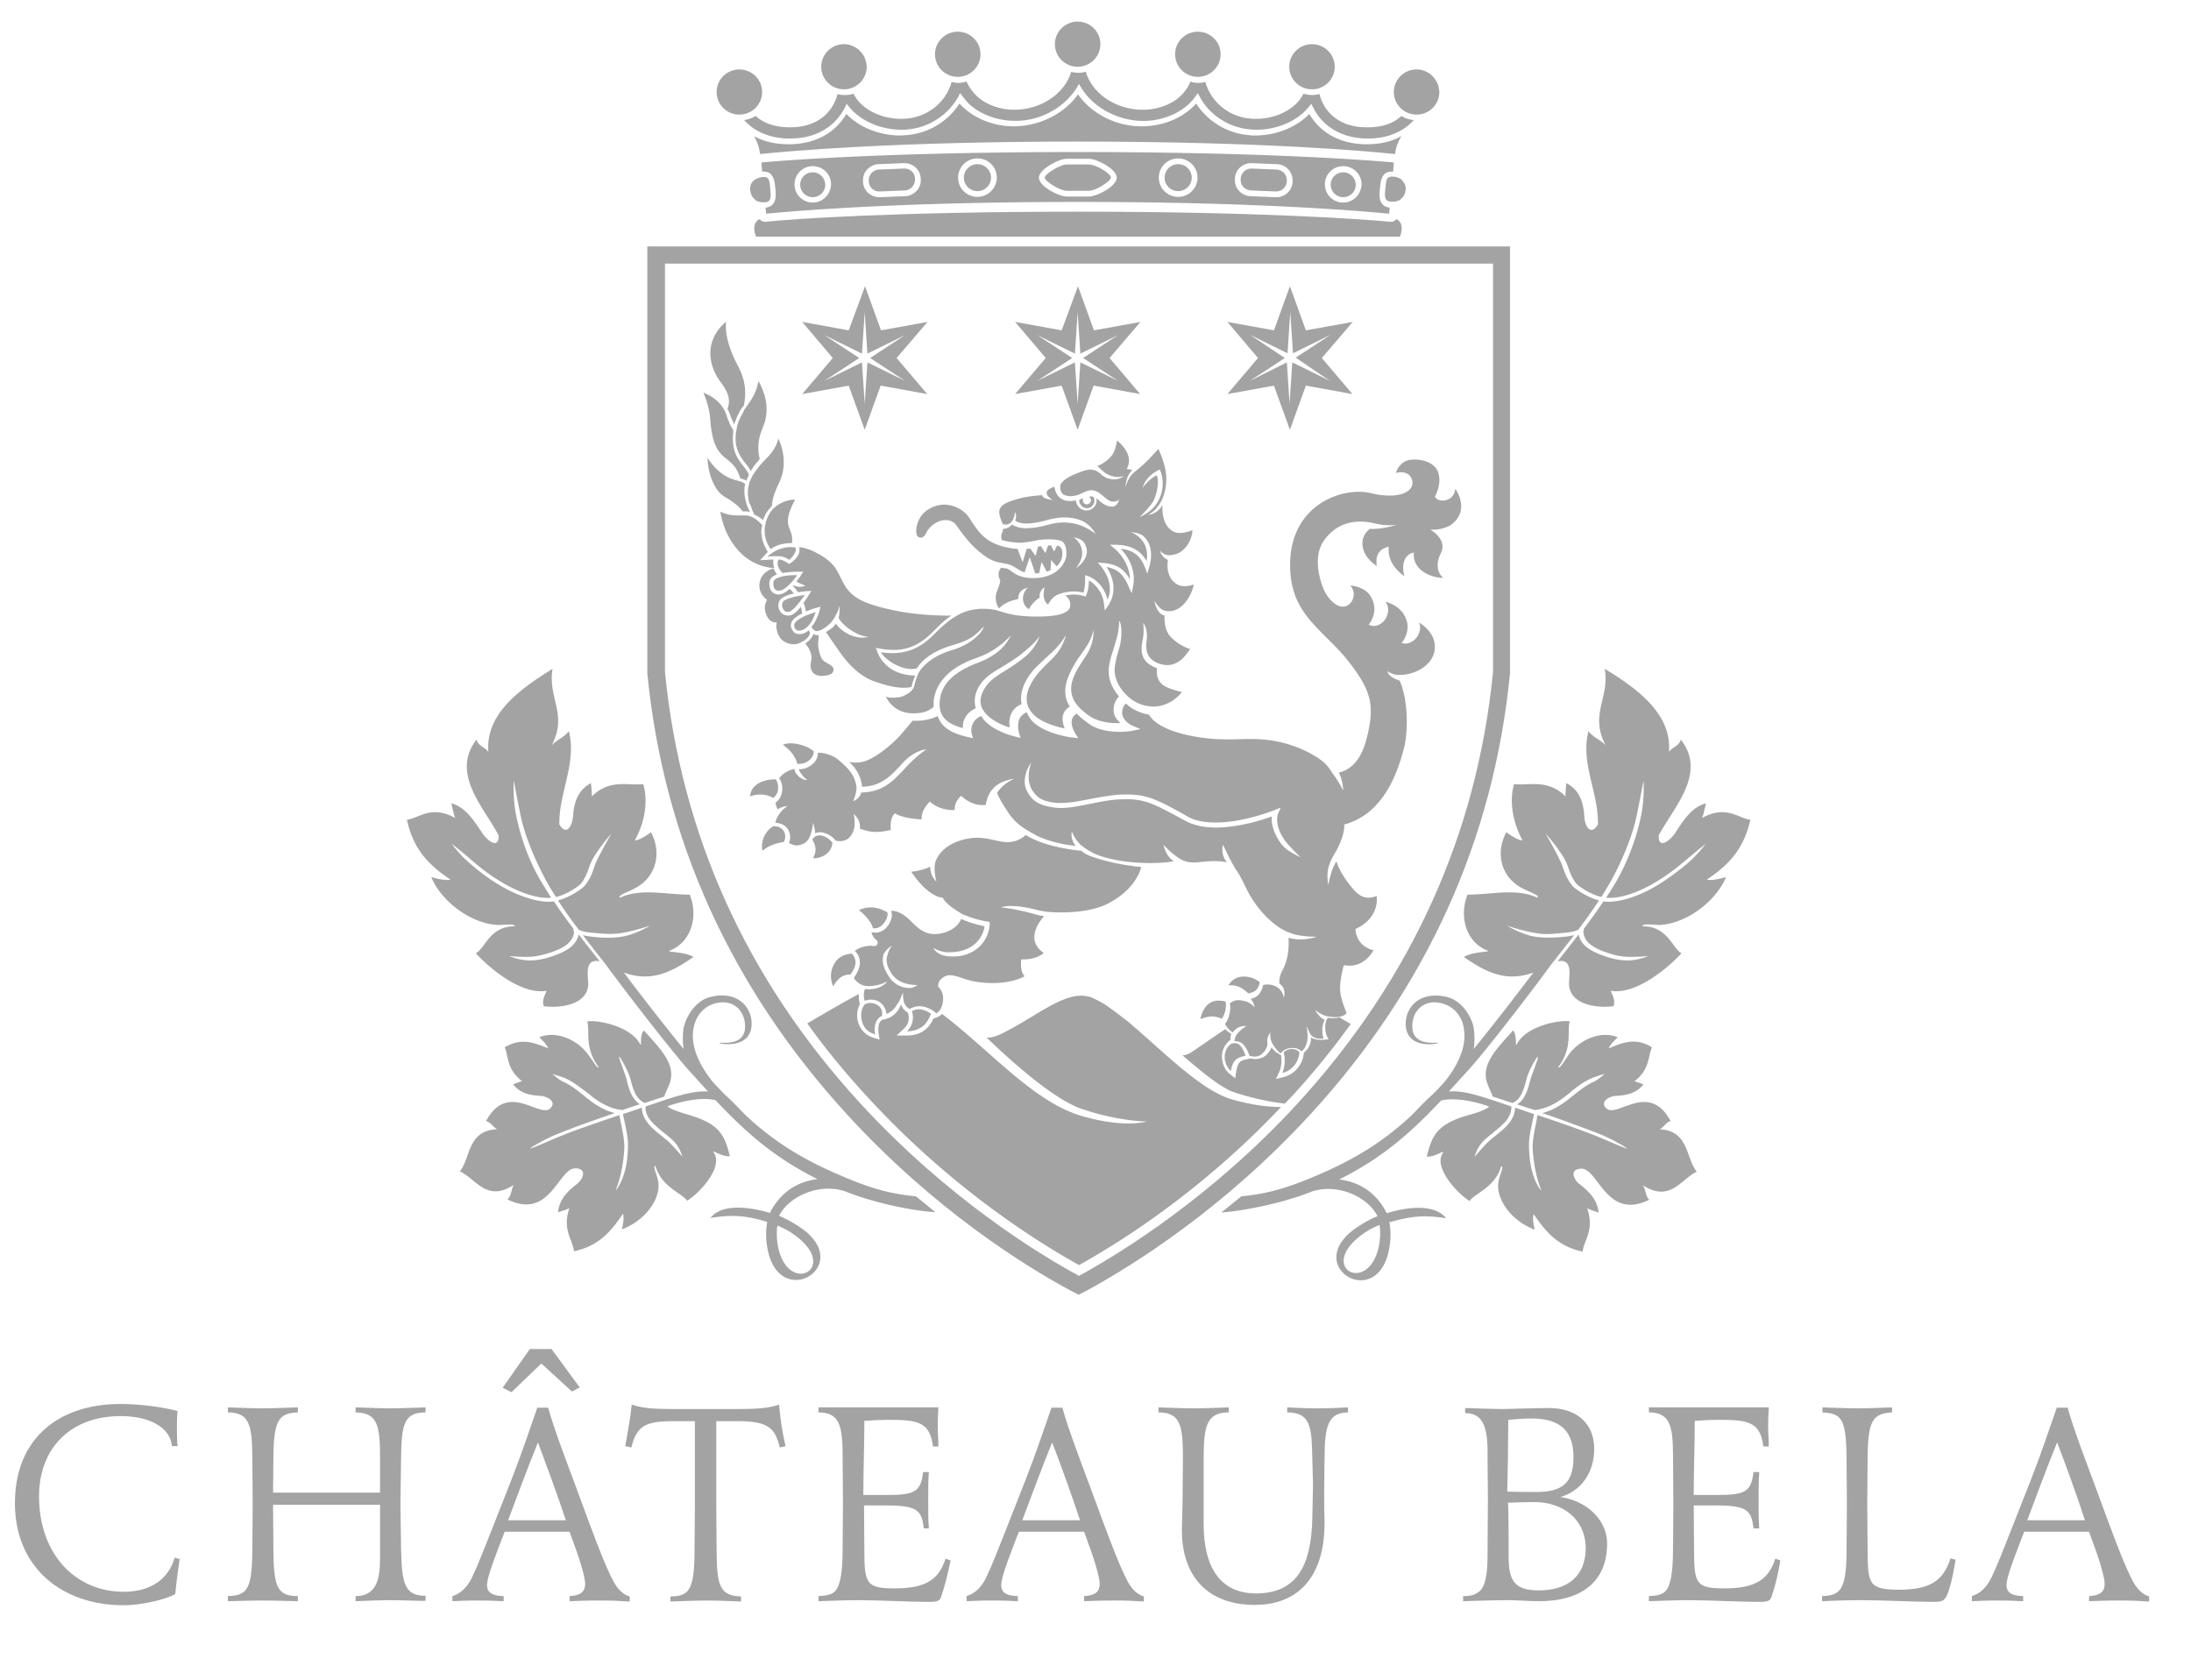 <svg xmlns="http://www.w3.org/2000/svg" width="326" height="250" fill="none"><g clip-path="url(#a)"><mask id="b" width="445" height="442" x="-62" y="-78" maskUnits="userSpaceOnUse" style="mask-type:luminance"><path fill="#fff" d="M382.386-77.243H-61.651v440.734h444.037V-77.243Z"/></mask><g mask="url(#b)"><path fill="#A3A3A3" d="M207.743 32.602c-.152.251-.455.402-.758.402h-.101c-4.144-.401-19.708-1.505-46.491-1.505s-42.347 1.053-46.491 1.505h-.101c-.303 0-.606-.15-.758-.401-1.415.601-.556 2.608-.556 2.608h95.812s.859-2.007-.556-2.608Z"/></g><mask id="c" width="445" height="442" x="-62" y="-78" maskUnits="userSpaceOnUse" style="mask-type:luminance"><path fill="#fff" d="M382.386-77.243H-61.651v440.734h444.037V-77.243Z"/></mask><g mask="url(#c)"><path fill="#A3A3A3" d="M210.775 10.332c-1.87 0-3.386 1.505-3.386 3.361 0 1.856 1.516 3.36 3.386 3.36 1.869 0 3.385-1.504 3.385-3.36-.05-1.856-1.566-3.36-3.385-3.36Z"/></g><mask id="d" width="445" height="442" x="-62" y="-78" maskUnits="userSpaceOnUse" style="mask-type:luminance"><path fill="#fff" d="M382.386-77.243H-61.651v440.734h444.037V-77.243Z"/></mask><g mask="url(#d)"><path fill="#A3A3A3" d="M178.231 4.714c-1.87 0-3.386 1.505-3.386 3.36 0 1.857 1.516 3.361 3.386 3.361s3.386-1.504 3.386-3.36c0-1.856-1.516-3.36-3.386-3.36Z"/></g><mask id="e" width="445" height="442" x="-62" y="-78" maskUnits="userSpaceOnUse" style="mask-type:luminance"><path fill="#fff" d="M382.386-77.243H-61.651v440.734h444.037V-77.243Z"/></mask><g mask="url(#e)"><path fill="#A3A3A3" d="M160.342 3.21c-1.869 0-3.385 1.504-3.385 3.36 0 1.856 1.516 3.36 3.385 3.36 1.87 0 3.386-1.504 3.386-3.36 0-1.856-1.516-3.36-3.386-3.36Z"/></g><mask id="f" width="445" height="442" x="-62" y="-78" maskUnits="userSpaceOnUse" style="mask-type:luminance"><path fill="#fff" d="M382.386-77.243H-61.651v440.734h444.037V-77.243Z"/></mask><g mask="url(#f)"><path fill="#A3A3A3" d="M195.21 6.57c-1.869 0-3.385 1.506-3.385 3.361 0 1.856 1.516 3.36 3.385 3.36 1.87 0 3.386-1.504 3.386-3.36 0-1.855-1.516-3.36-3.386-3.36Z"/></g><mask id="g" width="445" height="442" x="-62" y="-78" maskUnits="userSpaceOnUse" style="mask-type:luminance"><path fill="#fff" d="M382.386-77.243H-61.651v440.734h444.037V-77.243Z"/></mask><g mask="url(#g)"><path fill="#A3A3A3" d="M110.011 10.332c-1.87 0-3.386 1.505-3.386 3.361 0 1.856 1.516 3.36 3.386 3.36s3.386-1.504 3.386-3.36c0-1.856-1.516-3.36-3.386-3.36Z"/></g><mask id="h" width="445" height="442" x="-62" y="-78" maskUnits="userSpaceOnUse" style="mask-type:luminance"><path fill="#fff" d="M382.386-77.243H-61.651v440.734h444.037V-77.243Z"/></mask><g mask="url(#h)"><path fill="#A3A3A3" d="M142.504 4.714c-1.87 0-3.386 1.505-3.386 3.36 0 1.857 1.516 3.361 3.386 3.361s3.386-1.504 3.386-3.36c0-1.856-1.516-3.36-3.386-3.36Z"/></g><mask id="i" width="445" height="442" x="-62" y="-78" maskUnits="userSpaceOnUse" style="mask-type:luminance"><path fill="#fff" d="M382.386-77.243H-61.651v440.734h444.037V-77.243Z"/></mask><g mask="url(#i)"><path fill="#A3A3A3" d="M125.575 6.57c-1.869 0-3.385 1.506-3.385 3.361 0 1.856 1.516 3.36 3.385 3.36 1.87 0 3.386-1.504 3.386-3.36-.05-1.855-1.566-3.36-3.386-3.36Z"/></g><mask id="j" width="445" height="442" x="-62" y="-78" maskUnits="userSpaceOnUse" style="mask-type:luminance"><path fill="#fff" d="M382.386-77.243H-61.651v440.734h444.037V-77.243Z"/></mask><g mask="url(#j)"><path fill="#A3A3A3" d="M208.501 17.254c-1.365 1.304-3.437 1.856-6.014 1.655-3.183-.25-5.457-2.106-6.165-4.915-.354.1-.707.15-1.061.15-.455 0-.91-.1-1.314-.2-.354.702-.808 1.253-1.213 1.605-1.617 1.504-4.143 2.307-6.62 2.106-3.284-.25-5.963-2.508-6.771-5.467-.354.1-.657.15-1.011.15-.404 0-.859-.05-1.213-.2-.353.953-.96 1.655-1.465 2.157-1.567 1.454-3.992 2.207-6.418 2.006-3.739-.301-6.822-2.658-7.681-5.618-.354.1-.707.15-1.112.15-.353 0-.758-.05-1.061-.15-.859 2.96-3.941 5.317-7.681 5.618-2.425.2-4.8-.552-6.367-2.006-.505-.502-1.112-1.204-1.516-2.157-.404.1-.809.2-1.213.2-.354 0-.707-.05-1.01-.15-.809 2.96-3.487 5.216-6.772 5.467-2.426.2-5.003-.602-6.62-2.106-.404-.351-.859-.903-1.213-1.605-.404.15-.859.2-1.313.2-.354 0-.758-.05-1.062-.15-.707 2.809-2.981 4.664-6.165 4.915-2.577.2-4.649-.401-6.013-1.655-.506.3-1.112.552-1.718.602 1.718 1.956 4.497 3.01 7.883 2.708 3.183-.25 5.761-1.906 7.075-4.514l.303-.602.404.502c.202.25.455.552.758.802 1.769 1.606 4.396 2.558 7.024 2.558.303 0 .556 0 .859-.05 3.133-.25 6.014-2.106 7.53-4.815l.303-.602.404.552c.303.401.607.752.96 1.104 1.921 1.755 4.801 2.658 7.681 2.457 3.437-.25 6.57-2.157 8.288-4.865l.354-.602.353.602c1.668 2.708 4.851 4.564 8.288 4.865 2.88.251 5.761-.702 7.681-2.457.354-.352.707-.703.96-1.104l.404-.552.303.602c1.466 2.709 4.346 4.564 7.53 4.815.253 0 .556.05.859.05 2.628 0 5.255-.952 7.024-2.558.253-.25.505-.501.758-.802l.404-.502.304.602c1.313 2.608 3.891 4.264 7.074 4.514.354.05.708.05 1.061.05 2.881 0 5.256-1.003 6.822-2.758-.808-.05-1.364-.301-1.869-.602Z"/></g><mask id="k" width="445" height="442" x="-62" y="-78" maskUnits="userSpaceOnUse" style="mask-type:luminance"><path fill="#fff" d="M382.386-77.243H-61.651v440.734h444.037V-77.243Z"/></mask><g mask="url(#k)"><path fill="#A3A3A3" d="M162.01 24.476h-3.285c-1.061 0-3.284 1.455-3.284 1.957 0 .501 2.223 1.956 3.284 1.956h3.285c1.061 0 3.285-1.455 3.285-1.956.05-.552-2.173-1.957-3.285-1.957Z"/></g><mask id="l" width="445" height="442" x="-62" y="-78" maskUnits="userSpaceOnUse" style="mask-type:luminance"><path fill="#fff" d="M382.386-77.243H-61.651v440.734h444.037V-77.243Z"/></mask><g mask="url(#l)"><path fill="#A3A3A3" d="M145.435 24.427a2.02 2.02 0 0 0-2.021 2.006 2.02 2.02 0 0 0 2.021 2.006 2.02 2.02 0 0 0 2.021-2.006 2.02 2.02 0 0 0-2.021-2.006Z"/></g><mask id="m" width="445" height="442" x="-62" y="-78" maskUnits="userSpaceOnUse" style="mask-type:luminance"><path fill="#fff" d="M382.386-77.243H-61.651v440.734h444.037V-77.243Z"/></mask><g mask="url(#m)"><path fill="#A3A3A3" d="M175.3 24.427a2.02 2.02 0 0 0-2.021 2.006 2.02 2.02 0 0 0 2.021 2.006 2.02 2.02 0 0 0 2.021-2.006 2.02 2.02 0 0 0-2.021-2.006Z"/></g><mask id="n" width="445" height="442" x="-62" y="-78" maskUnits="userSpaceOnUse" style="mask-type:luminance"><path fill="#fff" d="M382.386-77.243H-61.651v440.734h444.037V-77.243Z"/></mask><g mask="url(#n)"><path fill="#A3A3A3" d="M134.57 25.079h-.05l-3.74.15a1.603 1.603 0 0 0-1.516 1.605v.15c.051.853.708 1.506 1.567 1.506h.05l3.74-.15a1.603 1.603 0 0 0 1.516-1.606v-.15c0-.853-.708-1.505-1.567-1.505Z"/></g><mask id="o" width="445" height="442" x="-62" y="-78" maskUnits="userSpaceOnUse" style="mask-type:luminance"><path fill="#fff" d="M382.386-77.243H-61.651v440.734h444.037V-77.243Z"/></mask><g mask="url(#o)"><path fill="#A3A3A3" d="M120.926 25.63c-1.01 0-1.869.803-1.869 1.856 0 1.003.808 1.856 1.869 1.856 1.011 0 1.87-.803 1.87-1.856-.05-1.053-.859-1.856-1.87-1.856Z"/></g><mask id="p" width="445" height="442" x="-62" y="-78" maskUnits="userSpaceOnUse" style="mask-type:luminance"><path fill="#fff" d="M382.386-77.243H-61.651v440.734h444.037V-77.243Z"/></mask><g mask="url(#p)"><path fill="#A3A3A3" d="M114.61 28.189c-.101-1.254-.152-1.856-.91-1.856h-.152c-1.111.1-2.071.702-1.92 2.006 0 .15.051.301.101.452 0 .05.051.1.051.15.05.1.05.15.101.25 0 .05.05.101.101.101.05.05.101.1.151.2l.102.101.151.15c.051.05.101.05.101.1.051.05.101.05.202.101.051 0 .101.05.152.05.05 0 .152.05.202.05.051 0 .101 0 .152.05h.808c.758-.15.708-.902.607-1.905Z"/></g><mask id="q" width="445" height="442" x="-62" y="-78" maskUnits="userSpaceOnUse" style="mask-type:luminance"><path fill="#fff" d="M382.386-77.243H-61.651v440.734h444.037V-77.243Z"/></mask><g mask="url(#q)"><path fill="#A3A3A3" d="M209.107 27.737c0-.1 0-.15-.05-.251 0-.05-.051-.1-.101-.2-.051-.05-.051-.1-.102-.151-.05-.05-.101-.15-.151-.2-.051-.05-.051-.05-.051-.101-.101-.05-.151-.15-.252-.2l-.051-.05a2.344 2.344 0 0 0-.354-.151 2.11 2.11 0 0 0-.808-.15h-.152c-.758 0-.808.601-.909 1.855-.101 1.003-.152 1.756.707 1.856h.758c.051 0 .101 0 .152-.05.05 0 .151-.05.202-.05.05 0 .101-.05.151-.05.051-.05.102-.05.203-.1.05 0 .101-.051.101-.101l.151-.15.101-.101c.051-.05.101-.1.152-.2.05-.05.05-.101.101-.101.051-.05.051-.15.101-.25 0-.05.051-.101.051-.151.05-.15.05-.301.101-.452v-.451c-.051.05-.051 0-.051-.05Z"/></g><mask id="r" width="445" height="442" x="-62" y="-78" maskUnits="userSpaceOnUse" style="mask-type:luminance"><path fill="#fff" d="M382.386-77.243H-61.651v440.734h444.037V-77.243Z"/></mask><g mask="url(#r)"><path fill="#A3A3A3" d="M199.859 25.63c-1.01 0-1.869.803-1.869 1.856 0 1.003.808 1.856 1.869 1.856 1.011 0 1.87-.803 1.87-1.856-.05-1.053-.859-1.856-1.87-1.856Z"/></g><mask id="s" width="445" height="442" x="-62" y="-78" maskUnits="userSpaceOnUse" style="mask-type:luminance"><path fill="#fff" d="M382.386-77.243H-61.651v440.734h444.037V-77.243Z"/></mask><g mask="url(#s)"><path fill="#A3A3A3" d="m189.955 25.23-3.74-.151h-.05c-.809 0-1.516.652-1.567 1.505v.15c-.05.853.657 1.555 1.516 1.605l3.74.15h.05c.809 0 1.516-.652 1.567-1.504v-.15c0-.853-.657-1.556-1.516-1.606Z"/></g><mask id="t" width="445" height="442" x="-62" y="-78" maskUnits="userSpaceOnUse" style="mask-type:luminance"><path fill="#fff" d="M382.386-77.243H-61.651v440.734h444.037V-77.243Z"/></mask><g mask="url(#t)"><path fill="#A3A3A3" d="M206.782 30.897c-1.718-.201-1.566-1.856-1.465-2.76.101-1.253.253-2.607 1.769-2.607h.202l.101-1.355c-3.841-.35-19.506-1.554-47.047-1.554-27.54 0-43.206 1.203-47.046 1.555l.101 1.354h.202c1.516 0 1.667 1.404 1.769 2.608.101.903.252 2.558-1.466 2.759l.101.902c4.599-.451 20.112-1.755 46.339-1.755s41.69 1.304 46.339 1.755l.101-.902Zm-85.856-.753a2.708 2.708 0 1 1 0-5.417 2.708 2.708 0 0 1 2.729 2.709c-.051 1.505-1.263 2.708-2.729 2.708Zm15.413-1.705c-.455.451-1.061.752-1.668.752l-3.739.15h-.101c-1.314 0-2.375-1.002-2.426-2.306v-.151c0-.652.202-1.254.657-1.705.455-.452 1.061-.753 1.668-.753l3.739-.15h.101c1.314 0 2.375 1.003 2.426 2.307v.15c.05.602-.202 1.255-.657 1.706Zm9.096.853c-1.567 0-2.881-1.254-2.881-2.86a2.869 2.869 0 0 1 2.881-2.858c1.617 0 2.88 1.253 2.88 2.859 0 1.555-1.314 2.859-2.88 2.859Zm16.575-.05h-3.285c-1.162 0-4.144-1.505-4.144-2.81 0-1.253 2.982-2.808 4.144-2.808h3.285c1.162 0 4.144 1.505 4.144 2.809.05 1.253-2.931 2.808-4.144 2.808Zm13.29.05c-1.566 0-2.88-1.254-2.88-2.86a2.868 2.868 0 0 1 2.88-2.858c1.567 0 2.881 1.253 2.881 2.859a2.869 2.869 0 0 1-2.881 2.859Zm17.03-2.258c-.051 1.305-1.112 2.308-2.426 2.308h-.101l-3.739-.15c-1.314-.05-2.375-1.154-2.325-2.459v-.15c.051-1.304 1.112-2.307 2.426-2.307h.101l3.739.15a2.42 2.42 0 0 1 2.325 2.508v.1Zm7.529 3.11a2.707 2.707 0 0 1-2.728-2.708 2.707 2.707 0 0 1 2.728-2.709 2.708 2.708 0 0 1 2.729 2.709c-.05 1.505-1.263 2.708-2.729 2.708Z"/></g><mask id="u" width="445" height="442" x="-62" y="-78" maskUnits="userSpaceOnUse" style="mask-type:luminance"><path fill="#fff" d="M382.386-77.243H-61.651v440.734h444.037V-77.243Z"/></mask><g mask="url(#u)"><path fill="#A3A3A3" d="M203.397 21.467c-.354 0-.758 0-1.112-.05-3.285-.25-5.963-1.856-7.479-4.464l-.404.401c-1.92 1.756-4.75 2.809-7.631 2.809-.303 0-.606 0-.909-.05-3.234-.251-6.216-2.057-7.884-4.715-.202.25-.454.502-.707.702-2.072 1.906-5.205 2.91-8.338 2.659-3.436-.251-6.67-2.057-8.54-4.715-1.87 2.658-5.104 4.414-8.591 4.715-3.133.25-6.215-.753-8.338-2.659-.252-.2-.455-.451-.707-.702-1.668 2.658-4.649 4.464-7.884 4.715-.303 0-.606.05-.909.05-2.88 0-5.71-1.053-7.631-2.809l-.404-.401c-1.516 2.608-4.194 4.213-7.479 4.464-.404.05-.758.05-1.112.05-1.97 0-3.689-.401-5.154-1.204.505.803.809 1.756.91 2.659 3.84-.402 19.607-1.856 47.248-1.856 27.642 0 43.408 1.454 47.249 1.856.051-.853.404-1.806.91-2.659-1.415.803-3.133 1.204-5.104 1.204Z"/></g><mask id="v" width="445" height="442" x="-62" y="-78" maskUnits="userSpaceOnUse" style="mask-type:luminance"><path fill="#fff" d="M382.386-77.243H-61.651v440.734h444.037V-77.243Z"/></mask><g mask="url(#v)"><path fill="#A3A3A3" d="M136.288 178.009c-3.537-.351-6.165-1.003-10.157-2.658-6.872-2.809-11.168-5.668-15.16-9.38-.252-.25-2.274-2.357-2.526-2.558-.203-.2-.455-.401-.657-.601a56.78 56.78 0 0 1-1.668-1.756c-1.819-2.207-3.335-5.066-2.981-7.724.303-2.358 1.768-3.561 3.032-3.963 2.779-.852 4.396.853 4.649 2.759.505 3.812-3.689 2.859-3.79 3.06-.051.15 4.952 1.053 4.8-3.06-.101-2.307-2.072-4.715-6.013-3.812-2.527.552-3.942 3.361-4.144 4.915-.101 1.054-.101 2.007.051 2.859-2.679-3.26-6.469-8.125-8.894-11.385 4.245 1.605 7.479-.351 10.359-2.308-1.516-.902-4.497-.652-3.386-1.003 3.133-1.354 4.094-5.116 2.83-8.276-3.588 0-7.277-1.003-10.36.452-.454-.301.86-.703 2.123-1.355 3.184-1.605 4.144-5.216 2.476-8.376-.05 0-1.566 1.204-2.425 1.204 1.364-2.358 2.072-5.668 1.263-8.376-2.173.301-4.952-.853-7.681 1.855.101-.1-.101-2.006-.101-2.006-1.82 1.003-2.527 2.658-2.678 5.016-.101 1.254-.91 2.959-2.022 1.153-.1-4.764 2.628-9.078 1.415-13.893-.758 1.003-1.97 1.354-2.577 2.157 2.476-4.665-.606-7.073.152-11.436-4.397 2.758-10.056 6.52-9.551 12.389-.404-.703-1.516-.853-1.769-1.856-3.84 5.016.96 9.881 3.285 14.245.101 2.156-1.668.852-2.476-.402-1.466-2.257-2.628-3.812-4.548-4.363 0 0 .455 2.156.606 2.206-3.588-2.006-5.407 0-7.226.251.859 3.762 2.526 6.27 6.468 8.878-.657.301-2.78-.351-2.83-.351 1.365 3.411 5.66 6.872 9.854 7.122 1.365 0 2.476-.25 2.578.201-3.74-.05-4.397 3.26-5.812 4.013 2.375 2.558 6.772 6.019 10.258 5.617.758-.25-.606.903-.151 2.257 2.78.351 6.57-.351 6.62-3.31 0-1.003-.506-3.21.96-3.411.253-.05.505 0 .758.05l-.05-.05c-1.011-1.304-2.073-2.608-3.083-3.962-.152.702-.556 1.354-1.213 1.906-.707.552-1.516.903-2.325 1.204-.96.351-2.122.702-3.385.752-1.82.1-3.437-.652-3.437-.652s1.82.201 3.386.1c1.112-.1 2.123-.401 3.032-.702.758-.301 1.567-.602 2.173-1.103.657-.552 1.061-1.204 1.061-1.906v-.051c-.1-.1-.151-.25-.05-.351-1.01-1.354-2.022-2.708-2.931-4.113-2.628.351-5.862-1.254-6.519-1.554-2.325-1.154-4.346-2.659-6.064-4.164-1.668-1.454-2.628-2.859-2.628-2.859s1.617 1.254 3.083 2.558c1.769 1.505 3.537 2.809 5.811 3.963.607.301 3.538 1.755 5.913 1.505a87.729 87.729 0 0 1-1.77-2.859c-1.97-3.511-2.93-6.872-3.435-9.33-.556-2.708-.354-5.216-.354-5.216s.455 2.508 1.01 5.216c.506 2.408 1.668 5.618 3.538 9.179.505 1.003 1.112 1.956 1.718 2.909 1.718-.401 3.436-1.655 3.74-2.006.758-1.003 1.01-1.956 1.364-2.859.657-1.755 3.133-4.564 3.133-4.564s-2.122 3.711-2.476 4.765c-.303.953-.607 1.906-1.466 2.959-.404.502-2.223 1.756-3.992 2.207.96 1.505 2.022 2.959 3.083 4.364.606.301 1.314.401 2.021.451 1.516.151 2.729.251 3.992.1 1.92-.25 4.599-1.153 4.599-1.153s-2.022 1.254-3.992 1.605c-1.314.251-2.88.251-4.548.05-.455-.05-.96-.1-1.466-.251 1.112 1.455 2.224 2.859 3.285 4.213 0 0 0 .051.05.051 2.578 3.561 9.703 12.79 12.432 15.849 1.01 1.104 1.92 2.157 2.88 3.16-2.122-.15-4.7.702-6.57 1.304-.858.301-1.768.602-2.678.903 0 0 0 .05-.05.05-.101.953.455 1.756.96 2.308.556.601 1.213 1.153 1.92 1.705.202.15.404.301.607.502.909.702 1.566 1.554 1.97 2.909 0 .05-1.516-1.806-2.324-2.458-.202-.151-.404-.301-.606-.502-.708-.551-1.415-1.103-1.971-1.755-.758-.853-1.112-1.706-1.112-2.558-.91.301-1.87.652-2.83.953.05.2.101.451.152.652.252 1.354.606 2.558.606 3.962 0 4.715-1.769 6.721-1.82 6.721-.05 0 1.012-2.106 1.264-6.018.101-1.405-.353-3.211-.606-4.565-.05-.2-.101-.401-.101-.602-2.83.953-5.66 1.906-8.49 3.01-1.516.602-4.7 2.056-4.8 1.956-.051-.1 2.425-1.505 3.941-2.107 2.83-1.153 5.76-2.157 8.641-3.16-1.566-.401-2.83-1.203-3.79-1.956-.252-.2-.556-.401-.808-.652-.96-.752-1.92-1.555-3.083-2.056-.556-.251-1.617-1.154-1.617-1.154.607.201 1.263.351 1.87.602 1.213.552 2.223 1.354 3.234 2.107.253.2.556.401.809.652 1.06.802 2.577 1.805 4.497 2.006h.05a51.725 51.725 0 0 1 2.578-.853c-.455-.301-.86-.752-1.162-1.304-.405-.752-.607-1.555-.809-2.357-.253-1.003-1.213-3.311-1.112-3.411.152-.1 1.365 2.207 1.668 3.26.202.803.404 1.555.758 2.257.354.652.808 1.104 1.364 1.355.96-.301 1.971-.652 2.931-.953.152-.602.556-1.254.809-2.007 1.01-2.859-1.617-5.316-3.84-7.824-.759.752-.203 2.708-.607 1.956-1.415-2.558-6.165-3.561-7.833-3.311.455 1.405-.505 3.863 1.718 6.822-.202.251-.758-.803-1.516-1.806-1.566-2.207-4.7-3.711-7.327-2.658 0 .05 1.162 1.053 1.314 1.655-2.274-.953-4.144-1.555-6.469-.15.607 1.254.203 3.21 2.628 5.066-.1-.101-1.364.451-1.364.451 1.01 1.254 2.274 1.605 4.093 1.705.96.05 2.527.903 1.364 1.906-1.617 1.355-6.316-4.113-9.5 1.856.657.1 1.112.953 1.668 1.204-4.447.15-3.942 4.263-5.559 6.27 2.375 1.053 3.942 4.664 8.035 2.006-.404.552-.303 1.605-.96 2.157 6.367 3.16 7.58-4.665 10.106-4.615 1.82 0 1.163 1.605.253 2.307-1.617 1.254-2.628 2.408-2.83 4.214 0 0 1.718-.502 1.718-.652-1.162 3.26.506 4.765.657 6.47 3.79-.803 5.61-3.11 7.277-5.568.303.552-.151 2.258-.151 2.308 3.84-1.455 5.962-4.966 5.356-7.373-.253-1.104-.808-2.107-.354-2.057.91 3.16 3.942 4.013 4.7 5.166 1.92-1.153 5.407-5.015 3.992-7.122-.455-.652 1.061.602 2.375.501-.758-3.009-1.415-4.764-6.013-6.119-1.314-.401-2.679-.802-3.285-1.304 1.415-.552 5.003-1.505 7.176-.903 4.497 4.765 8.641 8.477 15.16 11.737-2.679.301-5.407 1.706-7.075 5.016-3.487-1.003-7.226-1.304-8.843.752 3.183-.501 5.205-.401 8.439.602-.253 1.354-.202 2.909.101 4.264 1.92 9.078 13.189 2.056 4.649-3.562-.91-.601-1.971-1.203-2.982-1.605 1.365-2.808 5.862-4.965 9.804-3.661 4.194 1.705 10.006 2.909 13.442 3.11l-2.881-2.358Zm-18.192 5.668c7.075 4.966-.808 9.279-2.324 1.856-.202-1.053-.253-2.207-.101-3.16.808.301 1.667.752 2.425 1.304Z"/></g><mask id="w" width="445" height="442" x="-62" y="-78" maskUnits="userSpaceOnUse" style="mask-type:luminance"><path fill="#fff" d="M382.386-77.243H-61.651v440.734h444.037V-77.243Z"/></mask><g mask="url(#w)"><path fill="#A3A3A3" d="M260.449 121.983c-1.87-.251-3.638-2.257-7.226-.251.151-.05.606-2.206.606-2.206-1.971.551-3.082 2.106-4.548 4.363-.808 1.254-2.577 2.558-2.476.402 2.324-4.314 7.176-9.229 3.285-14.245-.253 1.003-1.365 1.153-1.769 1.856.505-5.869-5.154-9.681-9.551-12.39.758 4.364-2.324 6.772.152 11.437-.607-.803-1.819-1.154-2.577-2.157-1.213 4.815 1.516 9.078 1.414 13.893-1.111 1.806-1.97.151-2.021-1.153-.151-2.358-.808-4.013-2.678-5.016 0 0-.202 1.906-.101 2.006-2.729-2.708-5.508-1.554-7.681-1.855-.809 2.708-.051 6.018 1.263 8.376-.859 0-2.375-1.204-2.426-1.204-1.667 3.16-.758 6.771 2.477 8.376 1.263.652 2.577 1.004 2.122 1.355-3.083-1.455-6.771-.452-10.359-.452-1.264 3.16-.304 6.922 2.83 8.276 1.111.301-1.87.101-3.386 1.003 2.88 1.957 6.064 3.913 10.359 2.308-2.425 3.21-6.215 8.125-8.894 11.385.152-.852.152-1.805.051-2.859-.152-1.554-1.617-4.363-4.144-4.915-3.992-.853-5.912 1.555-6.013 3.812-.152 4.163 4.851 3.21 4.8 3.06-.05-.201-4.245.752-3.79-3.06.253-1.906 1.87-3.611 4.649-2.759 1.264.402 2.78 1.605 3.032 3.963.354 2.658-1.162 5.517-2.981 7.724a56.78 56.78 0 0 1-1.668 1.756c-.202.2-.455.401-.657.601-.252.201-2.274 2.308-2.526 2.558-3.992 3.712-8.288 6.571-15.16 9.38-4.043 1.655-6.671 2.307-10.158 2.658l-2.981 2.408c3.386-.251 9.197-1.405 13.442-3.11 3.891-1.304 8.388.803 9.803 3.662-1.061.401-2.072 1.003-2.981 1.605-8.49 5.617 2.729 12.639 4.649 3.561.303-1.405.354-2.96.101-4.264 3.285-.953 5.306-1.103 8.439-.602-1.617-2.056-5.356-1.805-8.843-.752-1.668-3.36-4.447-4.715-7.075-5.016 6.519-3.26 10.663-6.972 15.16-11.736 2.224-.602 5.811.351 7.176.902-.607.502-1.92.953-3.285 1.304-4.598 1.355-5.255 3.11-6.013 6.12 1.314.1 2.779-1.154 2.375-.502-1.415 2.057 2.072 5.919 3.992 7.122.758-1.153 3.79-2.006 4.699-5.166.455-.05-.101.953-.353 2.057-.607 2.407 1.516 5.918 5.356 7.373 0-.05-.455-1.756-.151-2.307 1.667 2.457 3.486 4.765 7.276 5.567.152-1.655 1.82-3.21.657-6.47 0 .1 1.719.652 1.719.652-.203-1.806-1.213-2.959-2.83-4.213-.91-.703-1.567-2.258.252-2.308 2.527-.05 3.74 7.775 10.107 4.615-.606-.552-.505-1.605-.96-2.157 4.093 2.658 5.71-.953 8.035-2.006-1.668-2.007-1.112-6.119-5.559-6.32.606-.201 1.011-1.104 1.668-1.204-3.184-5.969-7.884-.501-9.501-1.856-1.162-1.003.354-1.856 1.365-1.906 1.768-.1 3.082-.451 4.093-1.705 0 0-1.263-.502-1.364-.451 2.375-1.806 2.021-3.812 2.627-5.066-2.324-1.455-4.194-.803-6.417.15.151-.602 1.313-1.605 1.313-1.655-2.627-1.053-5.76.451-7.327 2.658-.707 1.054-1.314 2.107-1.516 1.806 2.224-2.959 1.263-5.417 1.718-6.822-1.667-.25-6.418.703-7.832 3.311-.405.802.101-1.154-.607-1.956-2.223 2.508-4.851 4.965-3.84 7.824.252.753.657 1.455.808 2.007.96.301 1.971.652 2.931.953.606-.251 1.011-.652 1.364-1.355.354-.702.556-1.454.758-2.257.253-1.053 1.516-3.36 1.668-3.26.152.1-.808 2.408-1.112 3.411-.202.802-.404 1.605-.808 2.357-.303.602-.657 1.003-1.162 1.304.859.301 1.718.552 2.577.853h.05c1.921-.201 3.437-1.204 4.498-2.006.252-.201.556-.402.808-.652.96-.803 2.022-1.605 3.234-2.107a11.661 11.661 0 0 1 1.87-.602s-1.061.903-1.617 1.154c-1.162.501-2.122 1.304-3.082 2.056-.253.201-.556.452-.809.652-.96.702-2.173 1.555-3.79 1.956a219.43 219.43 0 0 1 8.641 3.16c1.516.602 3.992 2.007 3.942 2.107-.051.1-3.285-1.354-4.801-1.956-2.83-1.104-5.66-2.057-8.489-3.01-.051.201-.102.402-.102.602-.252 1.354-.707 3.16-.606 4.565.253 3.912 1.314 6.018 1.263 6.018-.101 0-1.819-2.006-1.819-6.721 0-1.454.354-2.608.607-3.962.05-.201.101-.452.151-.652-.96-.301-1.87-.652-2.83-.953 0 .852-.353 1.705-1.111 2.558-.556.652-1.314 1.204-1.971 1.755-.202.151-.404.301-.607.502-.808.652-2.324 2.508-2.324 2.458.404-1.355 1.061-2.207 1.971-2.909.202-.151.404-.352.606-.502.657-.552 1.364-1.104 1.92-1.705.506-.552 1.011-1.405.96-2.308l-.05-.05c-.91-.301-1.769-.602-2.678-.903-1.921-.602-4.447-1.504-6.57-1.304.91-1.003 1.87-2.056 2.881-3.16 2.779-3.059 9.854-12.288 12.431-15.849 0 0 0-.051.05-.051 1.062-1.354 2.173-2.758 3.285-4.213-.505.151-1.011.201-1.465.251-1.668.15-3.184.201-4.548-.05-1.921-.351-3.992-1.605-3.992-1.605s2.678.903 4.598 1.153c1.263.201 2.476.051 3.992-.1.708-.05 1.365-.15 2.022-.451 1.061-1.405 2.122-2.859 3.082-4.364-1.769-.451-3.588-1.705-3.992-2.207-.859-1.103-1.162-2.056-1.466-2.959-.353-1.054-2.476-4.765-2.476-4.765s2.476 2.758 3.184 4.564c.354.903.556 1.806 1.364 2.859.304.351 2.022 1.605 3.74 2.006a55.571 55.571 0 0 0 1.718-2.909c1.87-3.511 3.032-6.771 3.537-9.179.556-2.708 1.011-5.216 1.011-5.216s.202 2.508-.354 5.216a33.946 33.946 0 0 1-3.436 9.33c-.556.953-1.112 1.906-1.769 2.859 2.375.25 5.306-1.204 5.913-1.505 2.274-1.154 4.093-2.508 5.811-3.963 1.516-1.253 3.083-2.558 3.083-2.558s-.961 1.405-2.628 2.859c-1.718 1.455-3.74 2.96-6.064 4.164-.657.3-3.891 1.906-6.519 1.554-.91 1.405-1.92 2.759-2.931 4.113a.306.306 0 0 1-.05.351v.051c.05.702.404 1.404 1.061 1.906.657.501 1.415.852 2.173 1.103.859.301 1.92.652 3.032.702 1.566.101 3.385-.1 3.385-.1s-1.617.752-3.436.652c-1.263-.05-2.425-.401-3.386-.752-.808-.301-1.617-.652-2.324-1.204a3.286 3.286 0 0 1-1.213-1.906c-1.011 1.354-2.072 2.658-3.082 3.962l-.051.05c.253-.05.556-.1.758-.05 1.465.201.91 2.408.96 3.411.051 2.959 3.841 3.661 6.62 3.31.455-1.354-.91-2.507-.152-2.257 3.437.402 7.884-3.059 10.259-5.617-1.365-.753-2.072-4.063-5.812-4.013.051-.451 1.163-.251 2.578-.201 4.244-.25 8.489-3.761 9.854-7.122-.051 0-2.173.652-2.83.351 3.941-2.608 5.558-5.116 6.468-8.878Zm-55.284 63.45c-1.566 7.423-9.399 3.109-2.324-1.856a10.353 10.353 0 0 1 2.426-1.304c.151.953.101 2.106-.102 3.16Z"/></g><mask id="x" width="445" height="442" x="-62" y="-78" maskUnits="userSpaceOnUse" style="mask-type:luminance"><path fill="#fff" d="M382.386-77.243H-61.651v440.734h444.037V-77.243Z"/></mask><g mask="url(#x)"><path fill="#A3A3A3" d="M167.67 151.877c-1.264-.953-2.325-1.806-3.336-2.458a16.268 16.268 0 0 0-2.071-1.054c-.051 0-.102-.05-.152-.05h-.051c-.454-.1-.909-.2-1.415-.15-3.183.1-7.226 3.511-11.572 5.618-.707.351-1.465.652-2.274.601 3.639 3.511 10.006 9.229 14.2 10.634 5.508 1.856 9.652 1.856 9.652 1.856s-3.335 1.053-9.803-.853c-7.075-2.107-13.392-9.58-20.669-15.148-.303.301-.707.502-1.212.652l-.101.051c-.708 1.655-2.072 2.507-3.942 2.507h-1.516l1.112-1.053c1.061-1.003.606-2.257.556-2.307v-.05c-.152-.101-.304-.201-.405-.301a1.741 1.741 0 0 1-.606-.953c-.303.903-1.011 1.805-2.123 2.157-.151.05-.252.1-.404.1l-.202.05c-.05 0-.859.301-.606 2.057l.151.902-.859-.25c-1.061-.301-1.87-1.054-2.274-2.107-.354-1.003-.252-2.107.202-2.909a3.74 3.74 0 0 1-.151-1.505c-1.668.853-4.346 2.408-7.681 4.364 2.678 3.762 5.659 7.373 8.894 10.884 12.128 13.242 24.71 21.267 31.532 25.079 6.57-3.662 18.395-11.185 30.068-23.524-1.617 0-4.093-.201-7.378-1.154-4.75-1.404-10.612-7.574-15.564-11.686Z"/></g><mask id="y" width="445" height="442" x="-62" y="-78" maskUnits="userSpaceOnUse" style="mask-type:luminance"><path fill="#fff" d="M382.386-77.243H-61.651v440.734h444.037V-77.243Z"/></mask><g mask="url(#y)"><path fill="#A3A3A3" d="M197.889 151.476c-.152 0-.253-.051-.304-.051-.606.753-.404 2.207-.151 2.759l.252.451-.454.051c-.304.05-.961.05-1.264 0-.353-.051-.707-.151-.909-.351v.401c-.051.552-.304 1.304-1.062 1.906v.05c-.151 1.705-1.364 3.16-2.981 3.561l-1.162.301.505-1.103c.404-.953.303-2.007.253-2.458-.657-.301-1.112-.702-1.415-1.154-.101.201-.152.351-.303.552-.556.903-1.466 1.304-2.578 1.154-.101 0-.202-.051-.303-.051l-.404.101c-1.061.2-1.415.401-1.668 1.805l-.151 1.054-.809-.652c-.758-.602-1.162-1.605-1.162-2.608 0-.953.455-1.806 1.112-2.358l.05-.05s.051-.05.101-.05c0-.351.051-.652.101-.903-.202-.15-.556-.351-.859-.702-2.274 1.504-4.295 2.959-5.255 3.561a2.88 2.88 0 0 1-1.112.351c3.032 2.608 5.811 4.865 7.631 5.467a38.542 38.542 0 0 0 7.58 1.706c.353-.352.707-.753 1.061-1.104a114.723 114.723 0 0 0 8.742-10.734c-.556-.351-1.112-.652-1.667-1.003-.657.151-1.112.151-1.415.101Z"/></g><path fill="#A3A3A3" d="m138.007 47.9-6.924 1.254-2.375-6.57-2.425 6.57-6.923-1.254 4.548 5.367-4.548 5.367 6.923-1.254 2.375 6.57 2.375-6.57 6.923 1.254-4.548-5.367 4.599-5.367Zm-3.336 8.778-5.609-2.759-.404 6.17-.404-6.17-5.61 2.759 5.205-3.41-5.205-3.411 5.61 2.758.404-6.17.404 6.17 5.609-2.758-5.205 3.41 5.205 3.411Zm35.02-8.778-6.923 1.254-2.375-6.57-2.426 6.57-6.923-1.254 4.548 5.367-4.548 5.367 6.923-1.254 2.375 6.57 2.376-6.57 6.923 1.254-4.548-5.367 4.598-5.367Zm-3.335 8.778-5.609-2.759-.405 6.17-.404-6.17-5.609 2.759 5.205-3.41-5.205-3.411 5.609 2.758.404-6.17.405 6.17 5.609-2.758-5.205 3.41 5.205 3.411Zm34.918-8.778-6.973 1.254-2.375-6.57-2.375 6.57-6.923-1.254 4.548 5.367-4.548 5.367 6.923-1.254 2.375 6.57 2.375-6.57 6.923 1.254-4.548-5.367 4.598-5.367Zm-3.385 8.778-5.61-2.759-.404 6.17-.404-6.17-5.508 2.759 5.205-3.41-5.205-3.462 5.609 2.76.404-6.17.404 6.17 5.61-2.76-5.205 3.411 5.104 3.461Z"/><mask id="z" width="445" height="442" x="-62" y="-78" maskUnits="userSpaceOnUse" style="mask-type:luminance"><path fill="#fff" d="M382.386-77.243H-61.651v440.734h444.037V-77.243Z"/></mask><g mask="url(#z)"><path fill="#A3A3A3" d="M124.009 99.513c-.051-.552-1.213-.853-1.617-1.355-.455-.551-.708-1.956-.657-2.558l.101-1.103c-.202.05-.505 0-.809-.15-.05.15-.151.3-.202.4a2.635 2.635 0 0 1-.606.703c-.152.1-.253.2-.404.3.606.753 1.111 1.556.859 2.71-.304 1.303.404 2.206 1.768 2.106 1.365-.1 1.617-.502 1.567-1.053Z"/></g><mask id="A" width="445" height="442" x="-62" y="-78" maskUnits="userSpaceOnUse" style="mask-type:luminance"><path fill="#fff" d="M382.386-77.243H-61.651v440.734h444.037V-77.243Z"/></mask><g mask="url(#A)"><path fill="#A3A3A3" d="M110.516 76.089h.657c.051 0 .101 0 .152.05.05 0 .101.05.202.05h.051c-.405-.852-.91-2.056-.809-3.51v-.101c0-.15.051-.301.101-.502v-.05l-.05-.05c-.051-.05-.101-.1-.152-.1-.051 0-.051-.05-.101-.05-.051-.05-.101-.05-.152-.1-.05 0-.101-.051-.151-.051-.051 0-.101-.05-.152-.05-.05 0-.151-.05-.202-.05-.101-.05-.202-.05-.303-.1-.202-.05-.455-.101-.657-.201-1.819-.602-3.083-2.207-3.689-3.16.05 1.153.303 3.11 1.415 4.715.505.752 1.112 1.103 1.769 1.454.656.452 1.364.903 2.071 1.806Z"/></g><mask id="B" width="445" height="442" x="-62" y="-78" maskUnits="userSpaceOnUse" style="mask-type:luminance"><path fill="#fff" d="M382.386-77.243H-61.651v440.734h444.037V-77.243Z"/></mask><g mask="url(#B)"><path fill="#A3A3A3" d="M107.282 56.929c1.314 1.755 1.365 2.809.96 3.912 0 .05.051.1.051.1.05.05.05.1.101.201.05.15.151.301.202.451.101.251.152.502.253.703.05.05.05.15.101.2.101.201.151.402.252.552 0 .05.051.05.051.1.051-.1.05-.25.101-.35 0-.05 0-.05.051-.101.05-.1.05-.15.101-.25.05-.101.101-.201.101-.302.05-.1.101-.2.101-.25 0-.05.05-.1.05-.1.051-.051.051-.101.101-.151.051-.1.101-.15.101-.251.051-.1.101-.15.152-.25.051-.101.101-.151.152-.252 0 0 0-.05.05-.05.051-.1.101-.2.152-.25l.05-.05c.051-.051.051-.101.101-.101l.051-.05c.455-2.057.202-3.963-.859-5.919-.96-1.805-2.021-4.364-1.769-6.62-3.436 2.959-2.577 6.72-.758 9.078Z"/></g><mask id="C" width="445" height="442" x="-62" y="-78" maskUnits="userSpaceOnUse" style="mask-type:luminance"><path fill="#fff" d="M382.386-77.243H-61.651v440.734h444.037V-77.243Z"/></mask><g mask="url(#C)"><path fill="#A3A3A3" d="M105.665 62.246c.303 4.313 1.365 5.166 2.476 6.069.556.451 1.112.903 1.567 1.755.101.2.303.702.455 1.104l.454.15h.051c.152.05.303.15.404.2 0-.05.051-.1.051-.2.05-.05.05-.15.101-.2.05-.1.101-.251.151-.352 0 0 0-.05.051-.05v-.05c-.152-.451-.455-.853-.809-1.304-.758-.953-1.667-2.157-1.566-4.364 0-.2 0-.35.05-.552v-.45a1.089 1.089 0 0 0-.151-.252c-.051-.1-.101-.15-.152-.25l-.151-.301c-.051-.1-.101-.15-.101-.251-.051-.1-.101-.251-.152-.351-.051-.05-.051-.15-.101-.201-.051-.2-.152-.401-.202-.602-.051-.25-.152-.451-.253-.652 0-.05 0-.05-.05-.1-.809-1.555-2.325-2.308-3.133-2.608.303.702.859 2.106 1.01 3.812Z"/></g><mask id="D" width="445" height="442" x="-62" y="-78" maskUnits="userSpaceOnUse" style="mask-type:luminance"><path fill="#fff" d="M382.386-77.243H-61.651v440.734h444.037V-77.243Z"/></mask><g mask="url(#D)"><path fill="#A3A3A3" d="M111.224 60.29c-.101.1-.152.25-.253.35l-.101.15c-.101.101-.152.252-.202.352l-.152.3c-.05.051-.05.101-.101.202-.05.1-.101.2-.151.25-.051.05-.051.15-.101.201-.051.1-.101.2-.152.351-.051.05-.051.15-.101.2-.051.101-.051.201-.101.302-.051.1-.051.2-.101.35-.051.101-.051.201-.051.302-.05.15-.05.3-.101.451 0 .05 0 .15-.05.2 0 .201-.051.452-.051.703-.101 2.006.809 3.16 1.516 4.063.303.35.556.702.708 1.053 0 0 0-.05.05-.05.101-.15.202-.25.253-.401l.05-.05c.101-.151.202-.302.304-.402 0-.05.05-.05.05-.1.101-.1.152-.2.253-.301l.101-.1c.101-.1.151-.201.252-.301 0 0 0-.05.051-.05-.404-1.555-.253-3.06.455-4.715 1.314-3.01 0-5.768-.657-6.922-.253 1.655-.96 2.658-1.617 3.611Z"/></g><mask id="E" width="445" height="442" x="-62" y="-78" maskUnits="userSpaceOnUse" style="mask-type:luminance"><path fill="#fff" d="M382.386-77.243H-61.651v440.734h444.037V-77.243Z"/></mask><g mask="url(#E)"><path fill="#A3A3A3" d="M111.679 75.186c0 .05.05.1.05.15.051.151.101.252.152.402 0 .05.05.1.05.15.051.151.101.251.203.402.05.1.05.2.101.3.05 0 .101.05.151.05.051 0 .051.051.101.051.051.05.101.05.202.1.051 0 .051.05.101.05.051.05.102.1.152.1.051.051.101.051.152.101.05.05.101.05.151.1.101.05.152.15.253.201l.05.05c.051-.2.152-.451.253-.652.051-.05.051-.15.101-.2.051-.15.152-.251.202-.352.051-.05.101-.15.152-.2.05-.1.152-.2.253-.301.05-.05.101-.1.101-.15.101-.1.151-.201.252-.251.051-.853.152-1.505 1.112-3.562 1.263-2.708.354-5.366-.152-6.47-.404 1.555-1.212 2.358-2.021 3.21l-.202.2-.101.101c-.051.05-.101.1-.101.15l-.152.151-.101.1c-.05.05-.101.1-.151.201l-.051.05c-.253.351-.556.702-.808 1.104-.051.05-.102.15-.152.25a.375.375 0 0 0-.101.201c-.101.15-.152.351-.253.502 0 .05 0 .05-.05.1-.051.2-.101.351-.152.552a4.526 4.526 0 0 0-.152 1.153c0 .351.051.652.102 1.004v.1c.05.15.05.25.101.401 0 .05.05.1.05.15.051.05.101.151.152.251Z"/></g><mask id="F" width="445" height="442" x="-62" y="-78" maskUnits="userSpaceOnUse" style="mask-type:luminance"><path fill="#fff" d="M382.386-77.243H-61.651v440.734h444.037V-77.243Z"/></mask><g mask="url(#F)"><path fill="#A3A3A3" d="M117.844 80.804c.101-.953-.101-1.454-.304-1.956-.353-.903-.707-1.756.758-4.514-.656 0-1.97.2-3.082 1.203l-.051.05c-.151.101-.252.251-.353.402l-.051.05c-.101.1-.202.25-.253.351 0 .05-.05.1-.05.1-.051.1-.152.251-.202.402 0 .05-.051.1-.051.1-.101.2-.151.351-.202.552-.05.15-.101.3-.101.401-.404 1.655.202 2.96.758 3.762 1.061-.803 2.426-.903 3.184-.903Z"/></g><mask id="G" width="445" height="442" x="-62" y="-78" maskUnits="userSpaceOnUse" style="mask-type:luminance"><path fill="#fff" d="M382.386-77.243H-61.651v440.734h444.037V-77.243Z"/></mask><g mask="url(#G)"><path fill="#A3A3A3" d="M115.115 83.261h-.303l-1.718.1.96-1.053.202-.2-.051-.05c-.05-.05-.101-.101-.101-.151v-.05a.382.382 0 0 1-.101-.201 5.057 5.057 0 0 1-.657-1.856c0-.1 0-.2-.05-.3-.051-.402 0-.853.101-1.305v-.1l-.303-.301-.051-.05c-.101-.1-.253-.2-.354-.301a1.57 1.57 0 0 0-.353-.251c-.101-.05-.202-.15-.304-.2-.606-.302-1.061-.302-1.566-.302h-.303c-.809 0-1.668.05-2.982-.551.152 1.003.708 3.56 2.628 5.718 2.274 2.608 5.205 2.658 5.407 2.658-.202-.552-.202-.953-.101-1.254Z"/></g><mask id="H" width="445" height="442" x="-62" y="-78" maskUnits="userSpaceOnUse" style="mask-type:luminance"><path fill="#fff" d="M382.386-77.243H-61.651v440.734h444.037V-77.243Z"/></mask><g mask="url(#H)"><path fill="#A3A3A3" d="M115.216 123.036h-.05c.05.702.404 1.354 1.061 2.007l.05.05c.101 0 .152-.05.202-.05a1.41 1.41 0 0 0-.05-1.355c-.303-.602-1.112-.652-1.213-.652Z"/></g><mask id="I" width="445" height="442" x="-62" y="-78" maskUnits="userSpaceOnUse" style="mask-type:luminance"><path fill="#fff" d="M382.386-77.243H-61.651v440.734h444.037V-77.243Z"/></mask><g mask="url(#I)"><path fill="#A3A3A3" d="M118.602 112.954c.101.251.151.452.202.552h.101c.303 0 .859-.05 1.364-.502.506-.451.607-.953.556-1.103-.101-.1-.202-.201-.353-.251-.102.05-.203.05-.304.1-.859.402-1.314.803-1.566 1.204Z"/></g><mask id="J" width="445" height="442" x="-62" y="-78" maskUnits="userSpaceOnUse" style="mask-type:luminance"><path fill="#fff" d="M382.386-77.243H-61.651v440.734h444.037V-77.243Z"/></mask><g mask="url(#J)"><path fill="#A3A3A3" d="M121.937 124.441c-.101 0-.202 0-.253.05.253 0 .556.05.91.1-.051 0-.101-.05-.152-.05-.202-.1-.354-.1-.505-.1Z"/></g><mask id="K" width="445" height="442" x="-62" y="-78" maskUnits="userSpaceOnUse" style="mask-type:luminance"><path fill="#fff" d="M382.386-77.243H-61.651v440.734h444.037V-77.243Z"/></mask><g mask="url(#K)"><path fill="#A3A3A3" d="M152.459 85.168c.202-.652.758-2.258.758-2.258l.809 2.408c.202 0 .404 0 .606-.05.101-.602.354-1.655.354-1.655s.455.903.758 1.454c.202-.05.354-.15.556-.2.05-.602.101-1.555.101-1.555s.455.552.808.953c.455-.401.657-.853.758-1.154.101-.351.202-1.154-.101-1.605a.72.72 0 0 0-.606-.3c-.152.35-.404.852-.404.852s-.304-.502-.455-.903h-.455c-.152.451-.404 1.154-.404 1.154s-.405-.652-.657-1.054c-.152.05-.303.05-.455.1-.101.552-.354 1.355-.354 1.355s-.455-.652-.808-1.104c-.152.05-.303.05-.506.05l-.606 2.007-.758-2.006h-.354c-4.194-.502-5.306-2.257-6.771-4.515-.607-1.003-1.718-1.705-2.881-1.956-.303-.05-.555-.1-.859-.1-.909 0-1.819.3-2.627.853-1.264.902-1.516 2.307-1.567 2.708-.051.602.051.853.101 1.053.051.1.303.301.556.301h.101c.253-.05.556-.3.758-.802.505-.953 1.567-1.706 2.628-1.806h.252c.607 0 1.163.251 1.466.652.202.251.354.502.556.753.707.953 1.566 2.156 3.032 3.36 1.617 1.304 2.223 1.405 3.487 1.655.151.05.353.05.555.1a3.7 3.7 0 0 1 1.415.653c.354.2.708.451 1.213.602Z"/></g><mask id="L" width="445" height="442" x="-62" y="-78" maskUnits="userSpaceOnUse" style="mask-type:luminance"><path fill="#fff" d="M382.386-77.243H-61.651v440.734h444.037V-77.243Z"/></mask><g mask="url(#L)"><path fill="#A3A3A3" d="M160.797 74.283c-.05 0-.101.05-.101.05-.051 0-.051.05-.101.05-.051.2 0 .351.101.552.101.25.354.502.606.602.304.1.607.1.859 0 .556-.25.809-.903.607-1.455a.395.395 0 0 0-.202-.2h-.051c-.202-.05-.404.05-.505.05a.61.61 0 0 1 .253.25c.151.302 0 .653-.304.803-.303.15-.657 0-.808-.3a.841.841 0 0 1 0-.502c-.202 0-.303.05-.354.1Z"/></g><mask id="M" width="445" height="442" x="-62" y="-78" maskUnits="userSpaceOnUse" style="mask-type:luminance"><path fill="#fff" d="M382.386-77.243H-61.651v440.734h444.037V-77.243Z"/></mask><g mask="url(#M)"><path fill="#A3A3A3" d="M164.082 70.07c.707.702 2.223 1.203 3.183.702-.96.903-2.577.602-3.385-.15a3.62 3.62 0 0 0-.758-.552 2.405 2.405 0 0 0-.859-.201c-.657 0-1.668.401-2.729.853-.96.451-1.617 1.053-1.718 1.354-.152.451 0 1.254.404 1.505.404.2.758.25 1.061.25 1.365-.05 1.819-.652 2.779-.852.961-.2 1.668.501 2.173.903.405.35.809.702 1.264.752h.202c.505 0 .808-.301.808-.301s-.202 1.053-1.061 1.053c-.909-.05-1.415-.501-1.87-.852a3.26 3.26 0 0 0-.454-.402c.05.301.05.602-.051.853-.151.401-.455.652-.808.853-.152.05-.304.1-.455.1-.253.05-.506 0-.708-.1a1.504 1.504 0 0 1-.859-.803 1.328 1.328 0 0 1-.151-.602c-.202.05-.354.1-.556.1-.556.05-1.162 0-1.668-.35-.606-.402-.909-1.154-.96-1.756-.152.05-.354.1-.606.25-.607.252-.556.653-.556.703v.05c0 .401.859.953.859.953s-1.365-.1-1.516-.652v-.05c-1.415.1-2.577.25-3.436.502-2.022.551-3.336 1.053-2.881 2.608.253.903.404 1.103.506 1.254.353 0 .859.1 1.263-.452.505-.652.455-1.404.455-1.404s.404.451.05 1.254c.354.3.96.451 1.718.451.859 0 1.971-.2 3.184-.552.808-.2 1.617-.35 2.375-.35s1.465.1 2.122.3c1.769.502 2.527 2.107 2.578 2.157 0 0-1.365-1.103-2.83-1.454a8.063 8.063 0 0 0-1.921-.251c-.707 0-1.465.1-2.172.3-1.314.352-2.426.552-3.386.552-.91 0-1.617-.2-2.123-.551a1.846 1.846 0 0 1-1.313.652h-.051c0 .1 0 .25-.051.451-.202.301-.252.803-.101 1.204.556.15 1.163.3 1.87.351.303.05.556.05.809.05.758 0 1.364-.15 2.021-.25a9.233 9.233 0 0 1 2.173-.251h.303c1.112.05 1.769.15 2.072.602.455.702.404 1.906.202 2.407-.253.652-1.263 2.709-4.699 2.759h-.102c-1.819 0-2.678-.602-3.284-1.054-.354-.25-.556-.4-.859-.4h-.051c-.101 0-.303-.051-.556-.101-.151.15-.252.35-.353.652-.101.451 0 .953.202 1.153 0 .251 0 .502-.405 1.505-.707 1.655.253 2.759.253 2.759.758-.903 2.123-1.254 2.83-1.405v-.05c0-1.153.91-1.454.91-1.454l.505-.2-.354.45s-.354.502-.354 1.204c.051 1.204.91 1.555.91 1.555.404-.853 1.162-1.454 1.567-1.705v-.15c-.051-.803.555-1.255.555-1.255l.203-.15-.051.2s-.152.552-.101 1.104c.051.502.202.903.556 1.204l.101.05c.253-.451.758-1.204 1.465-1.455 1.668-.702 3.133-.451 3.79-.3.253-.653.253-1.756.253-2.157v-.452l.404.15c1.213.402 2.476 1.656 2.931 3.512 1.163-2.558-.96-4.916-.96-4.966l-.505-.552.758.05c1.971.151 3.133.803 4.042 2.458-.05-2.758-2.274-4.614-2.324-4.614l-.657-.552h.859c2.274.05 3.689.803 4.599 2.458.555-3.36-2.274-4.314-2.426-4.364 1.162.15 1.769.351 2.173.853.808.852 1.263 2.357.606 4.514l-.252.853-.304-.853c-.707-1.806-1.718-2.658-3.638-2.859.91.953 2.375 3.01 1.819 5.668l-.202.953-.404-.903c-.809-1.906-1.668-2.709-3.335-3.01.707 1.054 1.819 3.411.202 5.819l-.455.652-.101-.803c-.202-2.056-1.415-3.16-2.274-3.661 0 .602-.101 1.605-.404 2.207l-.101.2-.253-.1c-.354-.1-1.415-.401-2.779-.05.454.25.758.752.758 1.204.05.501.252 1.956-5.155 1.906-3.739-.05-4.548-.652-6.064-1.004-4.194-.702-6.468 1.104-8.894 3.512l-.252.25c-2.274 2.257-4.599 3.01-7.783 2.558.455.953 3.083 2.91 5.307 2.408.252-.351.505-.702.808-1.003 1.061-1.053 2.527-1.856 4.346-2.408 2.324-.702 3.133-1.003 4.851-2.859-.303 1.154-2.173 2.759-4.649 3.511-1.718.502-3.082 1.254-4.093 2.207-.91.853-1.213 1.505-1.617 3.11-.202.752-.859 1.204-1.567 1.505-.303.15-.707.25-1.112.25-.656.101-1.313 0-1.566-.15 0 .05.05.1.05.1.253.502 1.314 2.408 4.043 2.408 1.718 0 2.426-.452 3.032-.953v-.853c.303-2.758 2.375-5.016 6.216-6.37 2.375-.802 4.144-2.157 5.306-3.46-.91 1.805-2.274 3.11-5.054 4.162-3.537 1.355-5.306 3.16-5.558 5.618-.253 2.558 1.415 3.511 3.436 4.063-.05-.803.202-2.157 1.92-2.959-.202-.703-.202-1.405 0-2.157.657-2.107 2.274-3.01 3.942-4.013.808-.501 1.819-1.103 2.729-1.805.859-.703 2.021-1.606 2.83-2.76-.455 1.405-1.516 2.609-2.527 3.361-.96.753-1.819 1.304-2.628 1.806-1.617 1.003-2.88 1.806-3.487 3.611-.252.753-.202 1.505.203 2.157.808 1.455 2.93 2.358 3.992 2.658-.101-.601-.101-1.454.303-2.206a2.781 2.781 0 0 1 1.465-1.254c-.303-1.505.202-3.16 1.668-4.966.455-.552 1.162-1.154 1.769-1.755.96-.903 2.173-1.856 3.183-3.612-.657 2.257-1.566 3.11-2.678 4.163-.606.602-1.112 1.104-1.516 1.605-1.87 2.358-2.173 4.264-.91 5.819 1.112 1.404 3.639 2.106 4.902 2.357-.253-.602-.455-1.404-.202-2.157.152-.451.505-.802.96-1.103-.758-1.154-1.061-2.759.051-5.066a16.13 16.13 0 0 1 1.415-2.408c.909-1.304 1.667-2.207 2.071-3.962 0 1.454-.303 2.658-1.313 4.163-.556.853-1.213 1.856-1.466 2.458-1.465 3.059.202 4.815 2.021 6.119 1.516 1.103 3.538 1.204 4.751 1.153-.506-.451-1.062-1.103-1.011-2.056 0-.903.455-1.555.808-1.906-1.061-1.254-1.667-2.608-1.516-4.213.101-1.154.506-2.207.809-3.26.404-1.305.707-2.207.707-3.762.455.35.455 2.558.051 3.962-.303 1.003-.606 2.057-.708 3.16-.101 1.104.506 2.608 1.567 3.712 1.162 1.254 2.628 1.906 4.245 1.906 1.566 0 3.183-.853 4.194-2.157-.91-.201-2.375-.652-2.88-1.104-.91-.752-.91-1.805-.809-2.457h-.05c-1.87-.702-2.578-1.856-2.123-4.063.303-1.354.101-2.658.101-2.658s.758.802.506 2.658c-.253 1.806.353 2.809 1.768 3.36.455.151.859.251 1.314.251 1.819 0 2.931-1.655 3.386-2.407-1.314-.351-2.527-1.355-3.032-1.956-.657-.853-.809-1.906-.758-3.01-.809-.15-1.314-1.103-1.516-2.207.303.502.859 1.355 1.617 1.505.758.15 1.465 0 2.122-.451 1.011-.703 1.82-2.007 2.123-3.461-1.213.4-2.224.35-2.982-.402-.859-.802-1.061-2.106-.859-3.26-.404-.15-.96-.552-1.213-1.404.152.2.354.35.607.501.202.1.404.201.707.201.91 0 1.718-.301 2.325-.953.859-.853 1.213-2.107 1.213-2.759-1.567.552-2.578.602-3.437-.25-.909-.853-1.111-2.508-1.01-3.512-.253.402-.506.703-.556.703-.556.652-1.617.802-1.617.802s.707-.401 1.162-.903c0 0 .657-.752.91-1.354.353-.802.657-1.755.657-3.16 0-1.555-.607-3.16-1.163-4.414-.303.301-.606.652-.909.953-.708.803-1.516 1.555-2.578 2.408-1.111.853-1.414 2.357-1.414 2.357s0-1.705 1.01-2.558c-.252-.1-.606-.2-.859-.15.758-1.254.354-2.809-1.415-4.264-.202 1.154-.455 2.157-1.465 2.91-.253.2-.859.702-1.466.852.607.602.708.702.809.753Zm-3.992 14.445c1.718-2.056.707-3.862-.354-4.564 1.314.25 1.668.702 1.92 1.605.303 1.053-.505 2.357-1.566 2.959Zm11.622-10.182c.607-1.404.708-2.91.405-3.611-.405.1-1.668 1.153-2.123 1.906.556-2.007 2.577-2.759 2.577-2.759s1.062 2.056-.151 4.514c-.859 1.756-2.729 2.508-2.83 2.558-.051 0 1.718-1.655 2.122-2.608Z"/></g><mask id="N" width="445" height="442" x="-62" y="-78" maskUnits="userSpaceOnUse" style="mask-type:luminance"><path fill="#fff" d="M382.386-77.243H-61.651v440.734h444.037V-77.243Z"/></mask><g mask="url(#N)"><path fill="#A3A3A3" d="M216.535 72.728c-.202 2.006-2.577 2.157-3.032 1.154 0 0 1.112-1.906.455-3.662-.455-1.254-2.122-2.006-4.042-1.805-1.719.15-2.224 1.956-2.224 1.956 2.224-.552 2.881 1.304 2.224 2.257-.758 1.103-3.083 1.454-5.913.752-4.245-1.003-11.673 1.655-12.027 9.982-.353 8.075 4.851 10.131 8.743 15.147 3.385 4.364 3.891 6.571 2.577 11.536-.96 3.762-2.982 4.665-4.093 4.916.656 1.254.656 2.658.656 2.658s-.758-1.454-1.516-2.458c-.353-.501-.707-1.153-1.516-1.855-1.111-.853-2.779-1.856-5.306-2.609-5.407-1.555-7.883.051-14.3-1.203-4.245-.853-5.761-2.258-6.267-3.16-1.263-.201-2.476-.753-3.436-1.656a1.89 1.89 0 0 0-.556 1.355c0 1.254 1.516 1.956 1.567 1.956l1.162.501-1.213.251c-.05 0-.758.151-1.768.151-1.314 0-3.235-.151-4.7-1.204-.455-.351-1.162-.803-1.769-1.505-.353.201-.556.401-.707.753-.303.802.253 1.855.455 2.206l.454.703-.808-.101c-.202 0-4.548-.551-6.266-2.708a5.638 5.638 0 0 1-.607-1.053c-.454.2-.808.501-1.01.852-.506.953-.152 2.257-.101 2.307l.202.653-.657-.151c-.152-.05-3.891-.853-5.205-3.11-1.87.853-1.415 2.558-1.415 2.659l.202.652-.657-.151c-1.213-.301-3.891-.852-4.598-3.16-.708.402-2.224.803-3.74.702-.455.552-1.112 1.355-1.819 2.157-1.314 1.455-3.79 3.511-5.609 3.963-.758.15-1.415.15-2.022 0 1.011.953 1.719 2.006 1.921 3.561v.15c1.819-.05 3.183-.652 4.649-2.056l.101-.1c.404-.402.758-.753 1.061-1.104 1.92-2.257 3.79-2.307 3.79-2.307s-1.516.953-3.234 2.859c-.354.401-.758.802-1.213 1.254-1.617 1.605-3.184 2.257-5.255 2.307-.253.953-1.213 1.304-1.213 1.304s.303-.652.455-1.505c.05-.25.05-.451.05-.601-.253-1.856-1.263-2.859-2.779-4.113-.708-.602-1.92-1.004-2.931-1.004h-.051v.151c0 .301-.101 1.003-.859 1.605a2.99 2.99 0 0 1-1.869.702h-.102c.051.151.102.251.152.351.505.853 1.112 1.254 1.112 1.254s-.809.101-1.567-.852a1.64 1.64 0 0 1-.353-.803c-.506.1-1.567.451-2.274 1.404.252.301.555 1.004.454 1.856-.101 1.154-.909 1.706-.96 1.756h-.05c.101.401.202.752.353 1.003.455-.301.91-.451 1.466-.502-1.162.753-1.668 1.856-1.769 2.308 0 .05-.05.15-.05.2.202 0 1.364.05 1.92 1.054a2.23 2.23 0 0 1 .101 1.956c.404.2.758.351 1.162.351.101 0 .253 0 .354-.05.606-.101 1.061-.402 1.364-.853.556-.803.708-2.458.708-2.458s.303.853.303 1.555c.253-.1.505-.15.758-.15s.505.05.758.15c.809.251 1.364.853 1.567 1.104.657.15 1.212.05 1.667-.201.96-.602 1.112-1.906 1.112-1.906.101-1.254-.152-1.806-.152-1.856 0 0 1.062.702.96 2.057 0 0 0 .05-.05.1.404.15 1.011.351 1.668.451 1.364.201 2.981-.25 2.981-.25-.202-1.906.606-2.458.606-2.458 1.314.802 3.993.903 3.993.903-.203-1.355 1.212-2.659 1.212-2.659 1.567 1.455 3.689 1.254 3.689 1.254-.05-1.354.96-2.106.96-2.106 1.011.902 2.173 1.504 3.639 1.354.101-.502.252-1.104.606-1.756.859-1.454 2.224-1.906 3.639-2.156-1.213.601-2.022 1.304-2.527 2.106.152.552.859 1.756 1.668 2.959 1.162 1.756 2.526 2.458 3.941 3.261 1.718.953 4.447 1.555 6.064 1.655-.859-1.104-.556-2.107-.556-2.107s.506 1.304 1.415 2.057c.506.401 1.365 1.003 2.375 1.404 3.639 1.405 9.096 1.405 11.37.953-.05-.05-.151-.1-.202-.15-1.061-.803-1.314-2.308-1.314-2.308s.758.903 1.87 1.706c.253.2.505.351.758.501 1.061.502 1.718.452 2.527.402.657-.051 2.425-.351 4.245 0-.051-.051-.051-.101-.102-.151-.859-1.204-.454-2.458-.454-2.458s1.212 2.659 2.072 3.913c.404.602.707 1.204 1.061 1.906.455.953.96 2.006 1.869 3.21 2.426 3.26 4.751 4.012 4.801 4.012.253.101.455.201.657.251 1.263.401 3.487.401 3.487.401s-1.567.552-3.184.352c-.404-.051-.707-.101-1.01-.201.151 2.658-.556 4.163-.859 4.765-.455.802-.556 1.505-.506 2.006l.253.251c.808.752.404 1.906.404 1.906s-.101-.803-.657-1.304c-.05-.05-.505-.552-1.465-.652-.354-.05-.657 0-.96.05 0 .1-.101.652-.506 1.254-.455.602-1.162.802-1.364.802.505.502.606 1.254.606 1.254s-.606-.652-1.263-.852c-.051 0-.354-.101-.708-.151-.202-.05-.353-.05-.505-.05-.202 0-.758.1-1.213.502.051.2.152.702-.05 1.555-.202.902-.556 1.354-.657 1.454.303.702.859 1.104 1.162 1.304.758-1.153 1.971-.953 2.021-.953 0 0-1.162.652-1.617 1.555 0 .05-.151.301-.151.702h.354c.404.05.758.251 1.01.552.506.602.758 1.304.859 1.605.152.05.253.05.405.1 1.111.151 1.465-.401 1.718-.652.353-.351.556-.953.556-1.304-.203-.953.454-1.605.454-1.605s-.252.903.405 1.856c.252.401.606.903 1.111 1.254.101-.15.455-.652 1.466-.803h.556c.505.051.859.301 1.061.502.606-.451.758-1.103.859-1.555.152-.702-.051-1.906-.101-2.157v-.05c.151.301.202.502.404.903s.556 1.104 2.123.953c-.253-.752-.304-2.006.202-2.759-.859-.351-1.466-1.504-1.466-1.504s.96.802 1.87.953c.05 0 1.971.451 2.729-.402 0-.05.05-.05.101-.05-.708-1.856-1.061-2.809-.96-4.263.151-1.706.556-2.909.556-2.909 3.032.602 4.396-2.207 4.396-2.207-2.729-.702-2.678-3.16-2.678-3.16 3.79-1.756 3.133-4.916 3.133-4.916-2.173.903-3.285-.752-4.296-2.056-.96-1.304-1.465-2.408-1.667-3.11-.152.251-.303.552-.455.853-.505 1.204-.758 2.708-.758 2.708s-.354-1.755.152-3.059a9.264 9.264 0 0 1 .657-1.405c1.162-1.906 1.516-3.36 1.566-4.113v-.451c5.71-1.555 7.833-7.373 8.843-11.185.758-2.859.607-7.574-.606-10.232-1.769-.552-1.819-1.405-1.819-1.405s.505.402 1.415.552c3.032.201 6.519-2.056 5.457-5.317-.556-1.605-2.173-2.457-2.173-2.457.506 1.053-.202 2.257-.859 2.708-.657.452-1.212.502-1.718.301 0 0 1.769-1.956.303-4.263-.909-1.455-2.728-1.856-2.728-1.856.758.903.353 2.257-.203 2.859-.758.802-1.516.903-2.274.552 0 0 1.719-1.957.253-4.264-.909-1.454-2.981-1.555-2.981-1.555.758.903.556 1.956.05 2.558-1.314 1.555-3.386-.25-4.144-2.307-.758-2.056-1.313-4.965.253-7.072 2.729-3.662 6.62-2.608 7.782-2.358 1.567.352 2.931.151 2.931.151s-1.971.652-3.79.602h-.202c-.556.451-.96 1.053-1.061 1.805-.253 2.358 2.122 3.712 2.122 3.712-.303-1.755.556-2.608 1.769-2.859-.303 2.759 2.324 4.364 2.324 4.364-.505-1.956.152-3.26 1.415-3.511-.252 2.758 2.78 3.812 4.397 3.762-1.112-.803-1.011-2.458-.404-3.612 1.111-2.106-1.567-3.56-1.567-3.56s1.668.15 3.032-.653c3.083-2.207.707-5.417.707-5.417Zm-26.024 52.666c-1.213-1.756-1.365-3.11-1.264-3.913-1.364.502-4.952 1.655-8.338 1.655-1.819 0-3.335-.351-4.548-1.003l-1.01-.551c-3.386-1.806-4.902-2.659-7.681-2.659-.455 0-.96 0-1.516.05-1.415.101-2.78.402-4.043.652-1.516.301-2.931.602-4.295.602-.405 0-.809-.05-1.163-.1-1.97-.301-2.981-.853-3.79-2.307-1.162-2.107.607-4.414.607-4.414s-.96 2.257.05 4.063c.758 1.254 1.567 1.705 3.285 1.956.303.05.657.05 1.061.05 1.264 0 2.679-.251 4.144-.552 1.314-.251 2.678-.501 4.144-.652.606-.05 1.111-.05 1.617-.05 2.931 0 4.548.853 8.035 2.759l.96.551c1.061.602 2.476.853 4.143.853 4.245 0 8.743-1.856 8.743-1.856l.909-.351-.404.903s-.657 1.605 1.011 3.962c.707.953 2.375 2.558 2.375 2.558-.051-.1-2.123-.852-3.032-2.206Z"/></g><mask id="O" width="445" height="442" x="-62" y="-78" maskUnits="userSpaceOnUse" style="mask-type:luminance"><path fill="#fff" d="M382.386-77.243H-61.651v440.734h444.037V-77.243Z"/></mask><g mask="url(#O)"><path fill="#A3A3A3" d="M154.177 138.133c.253-.702.809-1.354 1.163-1.805-.506-.101-.91-.151-1.365-.301-3.032-.853-5.003-1.003-5.003-1.003s1.163-.652 5.054.301c.556.15 1.111.25 1.768.351.051 0 5.761.602 9.298-1.355 2.477-1.354 3.689-2.959 4.245-4.113.253-.451.405-.902.455-1.203-2.122-.201-4.902-.652-7.63-1.655-.354-.151-.809-.352-1.264-.753-1.465-.15-5.558-.652-8.287-2.357-.506.501-1.516 1.153-3.083 1.053-1.768-.15-3.739-1.254-6.872-.15-2.881 1.003-3.487 3.009-3.538 3.36v.05c-.202 1.054.202 2.608.202 2.608s-.909-.752-.909-2.206c-1.314.652-2.83.752-2.83.752 2.678 3.962 4.7 3.862 4.7 3.862.454 1.104 2.931 2.458 2.931 2.458 1.819.802 3.638 1.103 3.688 1.103l.354.05v.352c0 .1-.05 2.658-2.526 4.062-1.011.552-2.022.803-3.538.702-1.819-.1-2.324-1.253-2.324-1.253s1.01.652 2.223.652c1.365 0 2.426-.251 3.285-.753a4.376 4.376 0 0 0 2.122-3.11c-.657-.15-2.072-.451-3.487-1.103-.202.552-.909 1.655-2.779 2.107-2.678.702-3.942-1.104-5.154-2.207-.91-.803-1.718-1.104-2.476-1.104l.05.201c.051.1.253 1.003-.606 2.106-.91 1.204-2.123.903-2.224.903l-.151-.05c.101.502.353.903.758 1.204.303.251.252 1.053-.657.853-.253-.051-1.668 0-2.578.752.051.05.758.652.758 1.755 0 1.004-.808 2.107-.859 2.207l-.05.051c.657 1.053 1.718 1.203 1.819 1.203.455.05.859 0 1.213-.05 1.314-.2 1.971-.652 1.971-.652s-.556.853-1.921 1.104c-.555.1-.909.1-1.415.05-.202.401-.252 1.103-.05 1.755.404-.15 1.112-.301 1.87 0 .859.351 1.314 1.204 1.364 1.956.758-.301 1.162-.752 1.516-1.304.152-.25.303-.451.455-.702.151-.401.303-.752.404-.953.051-.1.051-.15.101-.251v.552c0 .351.101.652.152 1.003.05.101.151.251.202.351.354.502.556.502.707.552l.051-.05c.05-.05.606-.351 1.364-.351.152 0 .304 0 .455.05.91.15 1.617.652 1.718.752l.303.251c.455-.251.708-.702.86-1.204 0-.05 0-.1.05-.15 0-.1.051-.151.051-.201v-.05c.252-1.555-.607-2.257-.657-2.307-.101-.201-.051-1.104 1.01-1.605 1.062-.502 2.426.401 4.195.752 4.952.903 7.63-.752 7.63-.752-.758-.702-.505-2.508-.505-2.508 2.324.1 3.335-.953 3.335-.953-1.617-1.154-1.567-2.458-1.112-3.662Zm-18.849 8.878c-.303 0-.556-.05-.808-.1a3.522 3.522 0 0 1-2.224-1.555c-.808-1.204-1.111-2.207-.859-3.26.101-.351.657-1.053 1.314-1.405-.505.552-.657 1.254-.758 1.605-.202.853.051 1.656.758 2.709.455.602 1.061 1.053 1.92 1.304a5.767 5.767 0 0 0 1.617.251h.253c-.253.15-.657.451-1.213.451Z"/></g><mask id="P" width="445" height="442" x="-62" y="-78" maskUnits="userSpaceOnUse" style="mask-type:luminance"><path fill="#fff" d="M382.386-77.243H-61.651v440.734h444.037V-77.243Z"/></mask><g mask="url(#P)"><path fill="#A3A3A3" d="M115.166 118.321c.151-.201.303-.502.353-.903.051-.451-.05-.802-.101-1.003-.05.151-.101.351-.151.552-.101.501-.101.953-.101 1.354Z"/></g><mask id="Q" width="445" height="442" x="-62" y="-78" maskUnits="userSpaceOnUse" style="mask-type:luminance"><path fill="#fff" d="M382.386-77.243H-61.651v440.734h444.037V-77.243Z"/></mask><g mask="url(#Q)"><path fill="#A3A3A3" d="M118.399 81.856c-.05.301-.252.803-.96 1.455-.758-.502-1.111-.552-1.97-.552-.253 0-.961 0-1.314.1a5.279 5.279 0 0 1 3.284-1.454c.304 0 .758.05.91.05.05.05.05.15.05.401Z"/></g><mask id="R" width="445" height="442" x="-62" y="-78" maskUnits="userSpaceOnUse" style="mask-type:luminance"><path fill="#fff" d="M382.386-77.243H-61.651v440.734h444.037V-77.243Z"/></mask><g mask="url(#R)"><path fill="#A3A3A3" d="M118.804 113.657h-.152l-.05-.1c-.101-.402-.455-1.455-1.87-2.558l-.253-.201.354-.1c.202-.05.455-.101.758-.101 1.213 0 2.729.502 3.436 1.154l.051.05v.05c0 .251-.101.803-.657 1.254-.606.502-1.162.552-1.516.552h-.101Z"/></g><mask id="S" width="445" height="442" x="-62" y="-78" maskUnits="userSpaceOnUse" style="mask-type:luminance"><path fill="#fff" d="M382.386-77.243H-61.651v440.734h444.037V-77.243Z"/></mask><g mask="url(#S)"><path fill="#A3A3A3" d="M113.397 126.296a3.47 3.47 0 0 1 .606-2.357c.152-.251.354-.452.556-.652.152-.101.253-.201.404-.301.202-.101.455-.051.657 0 .101 0 .202.05.303.1.202.1.405.201.556.401.051.05.101.151.152.201.354.652.151 1.254.05 1.505l-.05.1h-.101c-.405.05-1.87.351-2.83 1.103l-.253.201-.05-.301Z"/></g><mask id="T" width="445" height="442" x="-62" y="-78" maskUnits="userSpaceOnUse" style="mask-type:luminance"><path fill="#fff" d="M382.386-77.243H-61.651v440.734h444.037V-77.243Z"/></mask><g mask="url(#T)"><path fill="#A3A3A3" d="M121.078 127.45c.404-.802.354-1.555-.152-2.407l-.05-.101.05-.1c.101-.15.404-.552 1.011-.552.151 0 .354.05.556.101.707.25 1.213.802 1.314.953l.05.05v.05c-.151 1.555-1.617 2.207-2.577 2.257h-.303l.101-.251Z"/></g><mask id="U" width="445" height="442" x="-62" y="-78" maskUnits="userSpaceOnUse" style="mask-type:luminance"><path fill="#fff" d="M382.386-77.243H-61.651v440.734h444.037V-77.243Z"/></mask><g mask="url(#U)"><path fill="#A3A3A3" d="M129.871 138.034c-.101-.351-.506-1.304-1.87-2.458l-.202-.151.202-.1c1.465-.602 2.779-.201 3.487.151.252.1.404.2.505.25l.051.051v.05c.05.2.05.852-.556 1.555-.556.752-1.213.752-1.466.752h-.101l-.05-.1Z"/></g><mask id="V" width="445" height="442" x="-62" y="-78" maskUnits="userSpaceOnUse" style="mask-type:luminance"><path fill="#fff" d="M382.386-77.243H-61.651v440.734h444.037V-77.243Z"/></mask><g mask="url(#V)"><path fill="#A3A3A3" d="M129.871 153.783c-.758-.251-1.314-.853-1.567-1.655-.303-.903-.202-1.957.303-2.609l.051-.05s.657-.501 1.667-.05c1.011.452.961 1.354.91 1.655v.101l-.101.05c-.253.1-1.162.652-.96 2.458l.05.25-.353-.15Z"/></g><mask id="W" width="445" height="442" x="-62" y="-78" maskUnits="userSpaceOnUse" style="mask-type:luminance"><path fill="#fff" d="M382.386-77.243H-61.651v440.734h444.037V-77.243Z"/></mask><g mask="url(#W)"><path fill="#A3A3A3" d="M135.227 153.13c.809-1.003.607-2.106.505-2.558l-.05-.15.152-.05c.151-.05.505-.201.909-.201.101 0 .253 0 .354.05a3.282 3.282 0 0 1 1.314.552l.101.05-.051.151c-.556 1.504-1.566 2.307-3.082 2.457l-.405.051.253-.352Z"/></g><mask id="X" width="445" height="442" x="-62" y="-78" maskUnits="userSpaceOnUse" style="mask-type:luminance"><path fill="#fff" d="M382.386-77.243H-61.651v440.734h444.037V-77.243Z"/></mask><g mask="url(#X)"><path fill="#A3A3A3" d="M178.686 151.275c.505-1.756 1.566-2.558 3.082-2.358.152 0 .354.051.506.101l.101.05v.1c.05.201.05.552-.051 1.204-.151.602-.353.953-.454 1.103l-.102.101-.151-.05c-.303-.151-.556-.201-.859-.251-.506-.101-1.112 0-1.87.251l-.303.1.101-.351Z"/></g><mask id="Y" width="445" height="442" x="-62" y="-78" maskUnits="userSpaceOnUse" style="mask-type:luminance"><path fill="#fff" d="M382.386-77.243H-61.651v440.734h444.037V-77.243Z"/></mask><g mask="url(#Y)"><path fill="#A3A3A3" d="M182.931 159.15c-.455-.502-.708-1.204-.708-1.906 0-.753.354-1.455.859-1.856 0 0 .405-.251.809-.15.253.05.455.15.657.351a4.21 4.21 0 0 1 .707 1.304l.051.2-.202.051c-1.062.25-1.617.601-1.921 1.956l-.05.301-.202-.251Z"/></g><mask id="Z" width="445" height="442" x="-62" y="-78" maskUnits="userSpaceOnUse" style="mask-type:luminance"><path fill="#fff" d="M382.386-77.243H-61.651v440.734h444.037V-77.243Z"/></mask><g mask="url(#Z)"><path fill="#A3A3A3" d="M123.857 146.46a3.592 3.592 0 0 1 .556-3.461c.657-.903 1.87-1.054 2.224-1.104h.101l.05.05c.152.151.505.602.505 1.254 0 .703-.505 1.455-.707 1.756l-.051.05h-.101c-1.263 0-1.92.903-2.274 1.455l-.202.301-.101-.301Z"/></g><mask id="aa" width="445" height="442" x="-62" y="-78" maskUnits="userSpaceOnUse" style="mask-type:luminance"><path fill="#fff" d="M382.386-77.243H-61.651v440.734h444.037V-77.243Z"/></mask><g mask="url(#aa)"><path fill="#A3A3A3" d="m183.082 146.61-.303-.05.202-.251c.506-.652 1.213-1.003 2.072-1.003.809 0 1.617.251 2.274.753l.101.05v.1c-.05.201-.101.552-.354.903-.353.552-1.313.702-1.313.702-.657-.502-1.314-1.254-2.679-1.204Z"/></g><mask id="ab" width="445" height="442" x="-62" y="-78" maskUnits="userSpaceOnUse" style="mask-type:luminance"><path fill="#fff" d="M382.386-77.243H-61.651v440.734h444.037V-77.243Z"/></mask><g mask="url(#ab)"><path fill="#A3A3A3" d="M190.915 159.35c.404-1.204.202-2.307.101-2.659v-.1l.051-.05c.101-.15.404-.351.96-.451h.404c.455.05.758.301.859.451l.051.05v.1c-.152 1.305-.961 2.408-2.173 2.859l-.354.101.101-.301Z"/></g><mask id="ac" width="445" height="442" x="-62" y="-78" maskUnits="userSpaceOnUse" style="mask-type:luminance"><path fill="#fff" d="M382.386-77.243H-61.651v440.734h444.037V-77.243Z"/></mask><g mask="url(#ac)"><path fill="#A3A3A3" d="M114.913 118.672c-.202-.15-.859-.451-1.769-.451-.404 0-.859.05-1.314.201l-.252.05.05-.251c.303-1.655 2.173-2.257 3.639-2.257h.101l.101.05c.101.151.353.602.303 1.404-.051.703-.455 1.104-.606 1.204l-.102.101-.151-.051Z"/></g><mask id="ad" width="445" height="442" x="-62" y="-78" maskUnits="userSpaceOnUse" style="mask-type:luminance"><path fill="#fff" d="M382.386-77.243H-61.651v440.734h444.037V-77.243Z"/></mask><g mask="url(#ad)"><path fill="#A3A3A3" d="M120.067 93.995c-.303.2-.758.401-1.212.35a.997.997 0 0 1-.86-.45c-.303-.402-.656-1.154.304-1.957.303-.25.657-.451 1.061-.652-.051-.3-.101-.652-.202-1.003-.354.452-.758.853-1.163 1.104-.151.1-.404.2-.606.2-.606.05-1.162-.25-1.415-.802-.354-.803-.101-1.555.556-1.906a5.273 5.273 0 0 1 1.567-.552 2.648 2.648 0 0 0-.607-.702c-.303.25-.606.501-.96.652 0 0-.051 0-.051.05-.404.15-.859.2-1.212 0-.253-.1-.556-.351-.708-.853-.252-.903 0-1.504.708-1.856.101-.05.252-.1.353-.15-.202-.2-.353-.502-.505-.853v-.05c-.404.1-2.173.702-2.122 2.659.05 1.354 1.162 2.056 1.162 2.056s-.758.903-.051 2.357c.556 1.204 1.466.953 1.466.953s-.303 1.104.505 2.308c.455.702 1.87 1.254 2.83.802.556-.25 1.415-.652 1.617-1.505-.05-.15-.101-.3-.202-.4-.051.05-.152.1-.253.2Z"/></g><mask id="ae" width="445" height="442" x="-62" y="-78" maskUnits="userSpaceOnUse" style="mask-type:luminance"><path fill="#fff" d="M382.386-77.243H-61.651v440.734h444.037V-77.243Z"/></mask><g mask="url(#ae)"><path fill="#A3A3A3" d="M133.357 90.885c-4.396-.903-6.468-1.756-7.681-3.812-1.212-2.057-1.111-3.21-4.295-4.865a7.08 7.08 0 0 0-2.476-.803c0 .05.05.15.05.2v.352c-.05.602-.454 1.153-1.162 1.705l-.354.25-.353-.2c-.556-.35-.859-.451-1.264-.451-.101.25-.202.652 0 1.103.203.502.455.753.657.903 1.112-.2 2.173-.2 2.224-.2h.808l-.454.702c0 .05-.253.35-.556.752.202.15.606.351 1.314.602-.809.451-1.668 0-1.82-.05l-.05.05c.303.351.556.652.808 1.003.253-.05.506-.1.708-.1.202 0 .354-.05.354-.05l.909-.05-.505.802c-.051.1-.303.502-.657.953.151.451.303.903.354 1.304.758-.3 1.364-.501 1.415-.501l.758-.201-.203.752c-.05.15-.404 1.405-1.162 2.257.051.05.101.1.152.201.252.3.556.752 1.718 0 1.213-.752 1.667-1.705 2.021-2.458.202-.451.303-.953.303-.953s.051 1.254-.151 1.906c.05 0 .05.05.101.1.657 1.154 2.88 2.659 4.396 2.659-1.92.552-4.042-.702-4.901-1.956-.354.552-.708.802-1.466 1.254.253.401.859 1.254 2.072 3.01 1.314 1.855 3.032 3.661 5.356 4.413 1.314.451 3.588 1.154 5.306.752.102-.601.304-1.153.556-1.705-4.649-.05-5.659-3.561-5.659-3.561l-.203-.552.556.1c3.285.602 5.458-.1 7.732-2.307l.253-.25c.909-.903 1.718-1.706 2.678-2.358-.708.05-4.75 0-8.187-.702Z"/></g><mask id="af" width="445" height="442" x="-62" y="-78" maskUnits="userSpaceOnUse" style="mask-type:luminance"><path fill="#fff" d="M382.386-77.243H-61.651v440.734h444.037V-77.243Z"/></mask><g mask="url(#af)"><path fill="#A3A3A3" d="M118.349 85.568c-.354 0-.657.05-1.011.05-.454.05-.859.1-1.263.251-.354.1-.809.25-.96.602-.101.25-.051.552 0 .802.05.251.202.452.404.552.253.1.556.05.758 0h.051c.909-.451 1.718-1.454 2.122-2.006l.152-.2-.253-.05Z"/></g><mask id="ag" width="445" height="442" x="-62" y="-78" maskUnits="userSpaceOnUse" style="mask-type:luminance"><path fill="#fff" d="M382.386-77.243H-61.651v440.734h444.037V-77.243Z"/></mask><g mask="url(#ag)"><path fill="#A3A3A3" d="M119.511 88.578c-.505.05-1.819.25-2.678.702-.303.15-.657.552-.354 1.254.203.451.556.551.859.501a.46.46 0 0 0 .354-.15c.657-.401 1.466-1.555 1.92-2.157l.152-.25-.253.1Z"/></g><mask id="ah" width="445" height="442" x="-62" y="-78" maskUnits="userSpaceOnUse" style="mask-type:luminance"><path fill="#fff" d="M382.386-77.243H-61.651v440.734h444.037V-77.243Z"/></mask><g mask="url(#ah)"><path fill="#A3A3A3" d="M121.179 91.136c-.657.2-1.819.602-2.577 1.204-.505.401-.556.802-.253 1.254.101.15.303.25.506.25.252 0 .606-.1.909-.3.809-.502 1.314-1.605 1.516-2.258l.101-.25-.202.1Z"/></g><mask id="ai" width="445" height="442" x="-62" y="-78" maskUnits="userSpaceOnUse" style="mask-type:luminance"><path fill="#fff" d="M382.386-77.243H-61.651v440.734h444.037V-77.243Z"/></mask><g mask="url(#ai)"><path fill="#A3A3A3" d="M222.145 39.223v60.791c-2.375 24.076-12.128 45.644-29.006 64.102-12.937 14.094-26.48 22.37-32.594 25.73-6.115-3.31-19.658-11.636-32.595-25.73-16.878-18.408-26.631-39.976-29.006-64.102V39.223h123.201Zm2.577-2.558H96.317v63.55c2.425 24.677 12.431 46.697 29.663 65.556 12.936 14.144 26.378 22.521 33.251 26.232l1.263.652 1.263-.652c6.873-3.762 20.315-12.138 33.251-26.232 17.283-18.859 27.238-40.879 29.663-65.556v-63.55h.051Z"/></g><mask id="aj" width="445" height="433" x="-62" y="-69" maskUnits="userSpaceOnUse" style="mask-type:luminance"><path fill="#fff" d="M382.386-68.866H-61.651v432.358h444.037V-68.866Z"/></mask><g mask="url(#aj)"><path fill="#A3A3A3" d="M26.075 237.196c-1.769.953-5.357 1.655-7.681 1.655-9.197 0-16.17-5.618-16.17-15.198 0-9.48 6.367-14.746 15.715-14.746 2.729 0 6.317.451 8.49 1.053-.101.752-.101 1.655-.101 2.408 0 .953 0 1.855.1 2.808h-.858c-.202-2.658-3.133-4.464-7.63-4.464-7.379 0-12.129 4.715-12.129 11.938 0 8.527 5.357 14.194 12.583 14.194 4.851 0 6.923-2.658 7.58-5.065l.758.2a105.089 105.089 0 0 0-.657 5.217Z"/></g><mask id="ak" width="445" height="433" x="-62" y="-69" maskUnits="userSpaceOnUse" style="mask-type:luminance"><path fill="#fff" d="M382.386-68.866H-61.651v432.358h444.037V-68.866Z"/></mask><g mask="url(#ak)"><path fill="#A3A3A3" d="M58.113 238.098c-1.718 0-5.205.151-5.205.151v-.753c3.437 0 3.639-3.16 3.639-5.818v-7.774H40.629l.05 6.671c.05 5.467.506 6.921 3.639 6.921v.753c-.455 0-3.487-.101-5.205-.101s-4.7.101-5.205.101v-.753c2.93-.1 3.588-1.053 3.638-6.921l.05-6.721-.05-6.822c-.05-4.815-.303-6.871-3.638-6.871v-.753c.252 0 3.487.151 5.205.151s4.8-.151 5.205-.151v.753c-2.931.1-3.588 1.254-3.639 6.821l-.05 5.116h15.918v-5.066c0-4.865-.303-6.821-3.639-6.871v-.753c.304 0 3.487.151 5.205.151s5.205-.151 5.205-.151v.753c-3.183 0-3.588 1.755-3.638 6.721l-.101 6.921.1 6.722c.102 5.166.557 6.921 3.64 6.921v.753c0 .05-3.437-.101-5.206-.101Z"/></g><mask id="al" width="445" height="433" x="-62" y="-69" maskUnits="userSpaceOnUse" style="mask-type:luminance"><path fill="#fff" d="M382.386-68.866H-61.651v432.358h444.037V-68.866Z"/></mask><g mask="url(#al)"><path fill="#A3A3A3" d="M89.191 238.149c-2.122 0-2.728.05-4.447.1v-.752c1.618-.101 2.325-.602 2.325-1.856 0-.753-.606-3.11-1.82-6.32l-.505-1.404h-9.651c-.556 1.404-.758 1.956-1.264 3.31-.404 1.053-1.364 3.611-1.364 4.614 0 1.104.707 1.606 2.476 1.656v.752c-1.466-.05-2.021-.1-3.84-.1-1.82 0-2.325.05-3.79.1v-.752c1.414-.452 2.324-1.505 2.98-2.909.759-1.555 1.77-4.164 3.235-7.875l2.527-6.42c1.415-3.612 2.678-7.323 3.89-10.834h1.618c.859 3.109 2.678 7.874 4.042 11.536l2.072 5.617c1.617 4.314 2.325 6.07 3.184 7.875.657 1.354 1.364 2.608 2.83 3.06v.752c-1.769-.1-2.375-.15-4.498-.15Zm-4.093-31.098-4.548-4.163-4.447 4.263-1.314-.652 4.043-5.768h3.234l4.194 5.718-1.162.602Zm-5.053 7.574c-1.617 3.962-2.982 7.724-4.447 11.586h8.59c-1.313-4.012-2.779-7.875-4.143-11.586Z"/></g><mask id="am" width="445" height="433" x="-62" y="-69" maskUnits="userSpaceOnUse" style="mask-type:luminance"><path fill="#fff" d="M382.386-68.866H-61.651v432.358h444.037V-68.866Z"/></mask><g mask="url(#am)"><path fill="#A3A3A3" d="M116.025 215.377c-.708-2.909-1.719-3.912-6.267-3.912h-3.183v12.439l.05 6.821c.051 5.066.354 6.721 3.639 6.821v.753s-3.335-.151-5.104-.151c-1.718 0-5.407.151-5.407.151v-.753c2.628-.05 3.588-.702 3.588-6.821l.05-6.821v-12.439h-3.133c-4.194 0-5.508.652-6.316 3.912l-.91-.201c.455-2.558.758-4.163.96-6.169 1.718.501 2.577.652 6.721.652h8.439c4.194 0 5.104-.151 6.772-.652.202 2.307.454 4.063.96 6.169l-.859.201Z"/></g><mask id="an" width="445" height="433" x="-62" y="-69" maskUnits="userSpaceOnUse" style="mask-type:luminance"><path fill="#fff" d="M382.386-68.866H-61.651v432.358h444.037V-68.866Z"/></mask><g mask="url(#an)"><path fill="#A3A3A3" d="M140.028 237.597c-.202.602-.556.752-1.668.752-3.587 0-7.276-.251-10.864-.251-1.921 0-5.155.151-5.711.151v-.753c1.163-.05 1.971-.2 2.477-.752.808-.802 1.111-3.11 1.111-6.119 0-1.254.051-4.514.051-7.373 0-2.257-.051-4.514-.051-6.772 0-4.363-.505-6.319-3.588-6.319v-.753h17.839c-.051 1.154-.101 1.655-.101 2.709 0 1.053.101 2.056.101 3.109h-.809c-.455-3.661-2.274-3.962-6.569-3.962-1.061 0-2.325.05-3.639.151 0 3.711-.151 7.323-.151 11.034h3.436c4.295 0 5.104-.501 5.458-3.411h.859c-.101 1.405-.101 1.806-.101 4.164 0 2.357 0 2.808.101 4.213h-.758c-.303-2.558-.809-3.411-5.458-3.411h-3.436c0 1.505.05 4.815.05 6.621 0 5.066.304 5.718 4.548 5.718 4.7 0 6.57-1.405 7.53-4.414l.758.251c-.404 1.956-.859 3.812-1.415 5.417Z"/></g><mask id="ao" width="445" height="433" x="-62" y="-69" maskUnits="userSpaceOnUse" style="mask-type:luminance"><path fill="#fff" d="M382.386-68.866H-61.651v432.358h444.037V-68.866Z"/></mask><g mask="url(#ao)"><path fill="#A3A3A3" d="M165.749 238.148c-2.122 0-2.728.05-4.446.1v-.752c1.617-.1 2.324-.602 2.324-1.856 0-.752-.606-3.11-1.819-6.32l-.505-1.404H151.6c-.556 1.404-.758 1.956-1.263 3.31-.404 1.054-1.365 3.612-1.365 4.615 0 1.103.708 1.605 2.477 1.655v.752c-1.466-.05-2.022-.1-3.841-.1-1.819 0-2.325.05-3.79.1v-.752c1.415-.451 2.325-1.505 2.981-2.909.758-1.555 1.769-4.163 3.235-7.875l2.526-6.42c1.415-3.611 2.679-7.323 3.891-10.834h1.617c.859 3.11 2.679 7.875 4.043 11.536l2.072 5.618c1.617 4.313 2.324 6.069 3.184 7.875.656 1.354 1.364 2.608 2.829 3.059v.753c-1.718-.101-2.324-.151-4.447-.151Zm-9.197-23.524c-1.617 3.963-2.981 7.724-4.447 11.587h8.591c-1.314-4.013-2.729-7.875-4.144-11.587Z"/></g><mask id="ap" width="445" height="433" x="-62" y="-69" maskUnits="userSpaceOnUse" style="mask-type:luminance"><path fill="#fff" d="M382.386-68.866H-61.651v432.358h444.037V-68.866Z"/></mask><g mask="url(#ap)"><path fill="#A3A3A3" d="m197.08 217.032-.051 3.912v2.709c0 2.107.051 1.404.051 3.009 0 7.022-3.133 12.139-10.41 12.139-6.822 0-10.814-4.113-10.814-11.085 0-1.756.101-3.06.101-4.765 0-1.756.051-3.963.051-5.919 0-4.815-.304-6.871-3.639-6.871v-.753s3.487.151 5.205.151 5.256-.151 5.256-.151v.753c-3.285 0-3.74 2.006-3.74 6.871v9.731c0 6.37 2.426 10.332 7.782 10.332 6.064 0 8.237-4.113 8.389-11.185l.101-4.966-.101-3.912c-.101-4.514-.152-6.871-3.74-6.871v-.753s2.476.151 4.599.151c2.122 0 4.447-.151 4.447-.151v.753c-2.881.05-3.487 1.855-3.487 6.871Z"/></g><mask id="aq" width="445" height="433" x="-62" y="-69" maskUnits="userSpaceOnUse" style="mask-type:luminance"><path fill="#fff" d="M382.386-68.866H-61.651v432.358h444.037V-68.866Z"/></mask><g mask="url(#aq)"><path fill="#A3A3A3" d="M229.068 238.249c-1.617 0-3.235-.151-4.801-.151-2.021 0-6.569.151-6.569.151v-.753c1.061 0 1.819-.15 2.526-.802 1.112-1.053 1.112-4.063 1.112-5.869l.051-7.924-.051-5.769c0-1.906.101-4.815-1.213-6.119-.455-.451-1.162-.752-2.122-.752v-.752s4.245.15 5.508.15c1.162 0 4.548-.15 6.974-.15 4.194 0 6.72 2.357 6.72 6.069 0 3.561-1.97 6.319-5.053 7.172 3.74.502 6.974 3.26 6.974 6.922 0 6.119-4.397 8.577-10.056 8.577Zm-1.314-27.186c-1.112 0-2.224.101-3.335.201-.051 6.821-.051 4.865-.152 10.684 1.566.05 2.83.05 4.346.05 3.689 0 5.508-1.204 5.508-5.166 0-4.715-2.88-5.769-6.367-5.769Zm.556 12.439c-1.668 0-2.527.051-3.942.101.051.301.101 1.755.101 7.925 0 3.511.708 5.116 4.498 5.116 4.194 0 6.973-2.057 6.973-6.32-.05-4.364-3.487-6.822-7.63-6.822Z"/></g><mask id="ar" width="445" height="433" x="-62" y="-69" maskUnits="userSpaceOnUse" style="mask-type:luminance"><path fill="#fff" d="M382.386-68.866H-61.651v432.358h444.037V-68.866Z"/></mask><g mask="url(#ar)"><path fill="#A3A3A3" d="M263.582 237.597c-.202.602-.556.752-1.668.752-3.587 0-7.276-.251-10.864-.251-1.921 0-5.155.151-5.711.151v-.753c1.163-.05 1.971-.2 2.477-.752.808-.802 1.111-3.11 1.111-6.119 0-1.254.051-4.514.051-7.373 0-2.257-.051-4.514-.051-6.772 0-4.363-.505-6.319-3.588-6.319v-.753h17.839c-.051 1.154-.101 1.655-.101 2.709 0 1.053.101 2.056.101 3.109h-.809c-.455-3.661-2.274-3.962-6.569-3.962-1.061 0-2.325.05-3.639.151 0 3.711-.151 7.323-.151 11.034h3.436c4.295 0 5.104-.501 5.458-3.411h.859c-.101 1.405-.101 1.806-.101 4.164 0 2.357 0 2.808.101 4.213h-.859c-.303-2.558-.809-3.411-5.458-3.411h-3.436c0 1.505.05 4.815.05 6.621 0 5.066.304 5.718 4.548 5.718 4.7 0 6.57-1.405 7.53-4.414l.758.251c-.303 1.956-.758 3.812-1.314 5.417Z"/></g><mask id="as" width="445" height="433" x="-62" y="-69" maskUnits="userSpaceOnUse" style="mask-type:luminance"><path fill="#fff" d="M382.386-68.866H-61.651v432.358h444.037V-68.866Z"/></mask><g mask="url(#as)"><path fill="#A3A3A3" d="M290.011 236.493c-.455 1.455-.758 1.856-2.072 1.856-3.689 0-7.479-.251-11.117-.251-2.729 0-5.711.151-5.711.151v-.753c2.729-.1 3.588-.953 3.639-6.57l.05-7.072-.05-6.922c-.051-5.869-.758-6.621-3.588-6.771v-.753s3.487.151 5.205.151 5.154-.151 5.154-.151v.753c-2.931.15-3.588 1.304-3.638 6.771l-.051 6.922.051 7.122c.05 4.614.152 5.567 4.649 5.567 4.599 0 6.62-1.304 7.681-4.664l.758.2c-.253 1.505-.505 3.01-.96 4.414Z"/></g><mask id="at" width="445" height="433" x="-62" y="-69" maskUnits="userSpaceOnUse" style="mask-type:luminance"><path fill="#fff" d="M382.386-68.866H-61.651v432.358h444.037V-68.866Z"/></mask><g mask="url(#at)"><path fill="#A3A3A3" d="M315.278 238.148c-2.123 0-2.729.05-4.447.1v-.752c1.617-.1 2.324-.602 2.324-1.856 0-.752-.606-3.11-1.819-6.32l-.505-1.404h-9.652c-.556 1.404-.758 1.956-1.263 3.31-.405 1.054-1.365 3.612-1.365 4.615 0 1.103.708 1.605 2.476 1.655v.752c-1.465-.05-2.021-.1-3.84-.1s-2.325.05-3.79.1v-.752c1.415-.451 2.324-1.505 2.981-2.909.758-1.555 1.769-4.163 3.234-7.875l2.527-6.42c1.415-3.611 2.678-7.323 3.891-10.834h1.617c.859 3.11 2.678 7.875 4.043 11.536l2.072 5.618c1.617 4.313 2.324 6.069 3.183 7.875.657 1.354 1.365 2.608 2.83 3.059v.753c-1.769-.101-2.375-.151-4.497-.151Zm-9.197-23.524c-1.617 3.963-2.982 7.724-4.447 11.587h8.59c-1.314-4.013-2.728-7.875-4.143-11.587Z"/></g></g><defs><clipPath id="a"><path fill="#fff" d="M0 0h325.789v249.132H0z"/></clipPath></defs></svg>